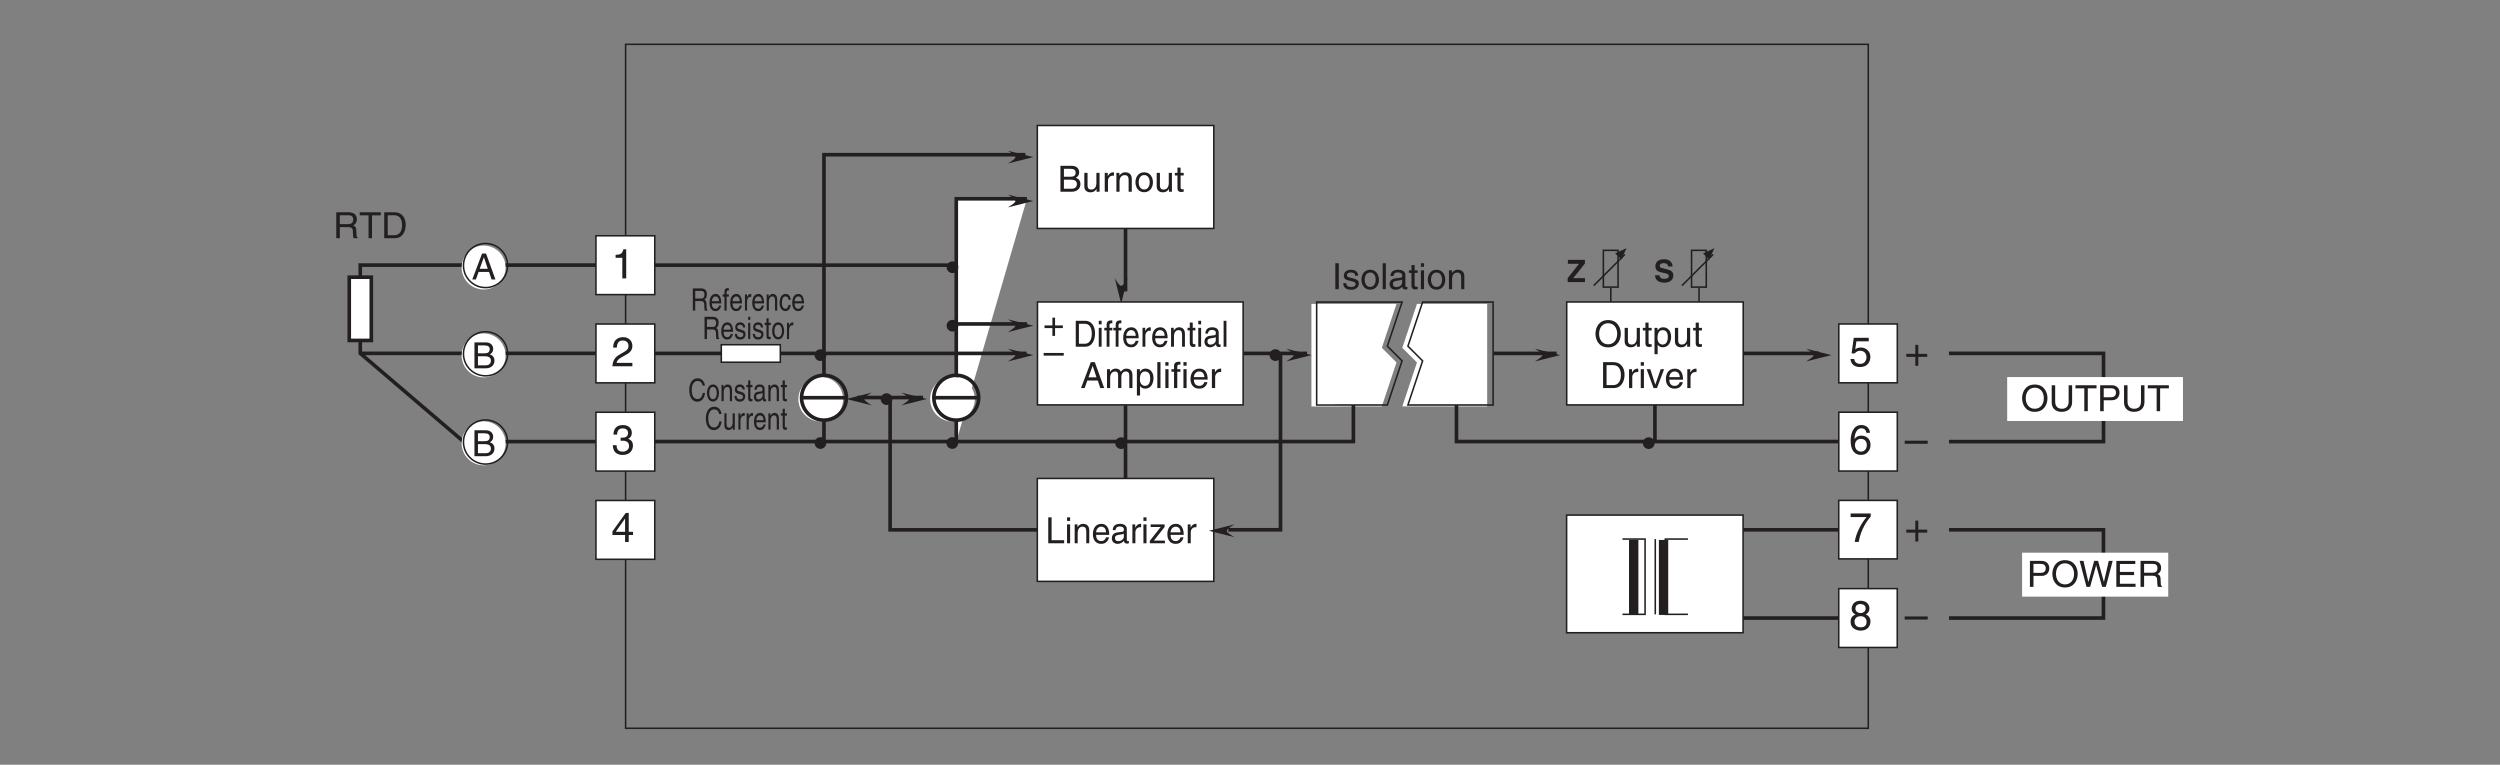 <?xml version="1.0" encoding="UTF-8"?>
<svg xmlns="http://www.w3.org/2000/svg" xmlns:xlink="http://www.w3.org/1999/xlink" width="481.89pt" height="147.41pt" viewBox="0 0 481.89 147.41" version="1.2">
<rect x="0" y="0" width="481.89" height="147.41" fill="#808080" stroke="none"/>
<defs>
<g>
<symbol overflow="visible" id="glyph0-0">
<path style="stroke:none;" d="M 0 0 L 3.984 0 L 3.984 -5.578 L 0 -5.578 Z M 1.984 -3.141 L 0.641 -5.172 L 3.344 -5.172 Z M 2.234 -2.781 L 3.578 -4.828 L 3.578 -0.75 Z M 0.641 -0.391 L 1.984 -2.438 L 3.344 -0.391 Z M 0.391 -4.828 L 1.75 -2.781 L 0.391 -0.75 Z M 0.391 -4.828 "/>
</symbol>
<symbol overflow="visible" id="glyph0-1">
<path style="stroke:none;" d="M 2.859 -5.609 L 2.312 -5.609 C 2.094 -4.688 1.719 -4.594 0.812 -4.531 L 0.812 -3.969 L 2.109 -3.969 L 2.109 0 L 2.859 0 Z M 2.859 -5.609 "/>
</symbol>
<symbol overflow="visible" id="glyph0-2">
<path style="stroke:none;" d="M 1.047 -3.594 C 1.078 -3.984 1.125 -4.969 2.188 -4.969 C 3 -4.969 3.297 -4.406 3.297 -3.953 C 3.297 -3.234 2.859 -3 2.266 -2.656 L 1.516 -2.219 C 0.766 -1.781 0.25 -1.156 0.203 0 L 4.047 0 L 4.047 -0.656 L 1 -0.656 C 1.031 -0.875 1.188 -1.312 1.953 -1.734 L 2.547 -2.062 C 3.375 -2.5 4.047 -2.922 4.047 -3.922 C 4.047 -4.969 3.266 -5.609 2.281 -5.609 C 1.688 -5.609 0.344 -5.422 0.344 -3.594 Z M 1.047 -3.594 "/>
</symbol>
<symbol overflow="visible" id="glyph0-3">
<path style="stroke:none;" d="M 1.781 -2.578 C 1.891 -2.578 2 -2.594 2.109 -2.594 C 2.578 -2.594 3.406 -2.5 3.406 -1.562 C 3.406 -0.922 2.906 -0.484 2.188 -0.484 C 1.141 -0.484 1.016 -1.188 1 -1.719 L 0.266 -1.719 C 0.312 -1.062 0.484 -0.422 1.109 -0.094 C 1.375 0.047 1.734 0.156 2.141 0.156 C 3.562 0.156 4.156 -0.734 4.156 -1.656 C 4.156 -2.406 3.766 -2.781 3.234 -2.953 L 3.234 -2.969 C 3.531 -3.062 3.938 -3.406 3.938 -4.125 C 3.938 -4.984 3.297 -5.609 2.219 -5.609 C 0.734 -5.609 0.406 -4.594 0.406 -3.766 L 1.094 -3.766 C 1.125 -4.156 1.188 -4.969 2.188 -4.969 C 3.016 -4.969 3.219 -4.422 3.219 -4.094 C 3.219 -3.391 2.688 -3.172 2.156 -3.172 C 2.031 -3.172 1.906 -3.172 1.781 -3.188 Z M 1.781 -2.578 "/>
</symbol>
<symbol overflow="visible" id="glyph0-4">
<path style="stroke:none;" d="M 4.172 -1.359 L 4.172 -1.969 L 3.344 -1.969 L 3.344 -5.609 L 2.766 -5.609 L 0.203 -2.047 L 0.203 -1.359 L 2.641 -1.359 L 2.641 0 L 3.344 0 L 3.344 -1.359 Z M 2.625 -4.516 L 2.641 -4.516 L 2.641 -1.969 L 0.844 -1.969 Z M 2.625 -4.516 "/>
</symbol>
<symbol overflow="visible" id="glyph0-5">
<path style="stroke:none;" d="M 2.047 -2.297 L 0.312 -2.297 L 0.312 -1.719 L 2.047 -1.719 L 2.047 0 L 2.625 0 L 2.625 -1.719 L 4.344 -1.719 L 4.344 -2.297 L 2.625 -2.297 L 2.625 -4.031 L 2.047 -4.031 Z M 2.047 -2.297 "/>
</symbol>
<symbol overflow="visible" id="glyph0-6">
<path style="stroke:none;" d="M 4.438 -2.5 L 0 -2.5 L 0 -1.906 L 4.438 -1.906 Z M 4.438 -2.5 "/>
</symbol>
<symbol overflow="visible" id="glyph0-7">
<path style="stroke:none;" d="M 1.406 -4.797 L 3.781 -4.797 L 3.781 -5.484 L 0.891 -5.484 L 0.469 -2.484 L 1.062 -2.453 C 1.328 -2.781 1.703 -2.984 2.109 -2.984 C 2.797 -2.984 3.344 -2.547 3.344 -1.734 C 3.344 -1.031 2.891 -0.453 2.172 -0.453 C 1.531 -0.453 1.047 -0.734 0.984 -1.391 L 0.25 -1.391 C 0.391 -0.141 1.328 0.156 2.062 0.156 C 3.812 0.156 4.094 -1.188 4.094 -1.812 C 4.094 -2.969 3.156 -3.609 2.25 -3.609 C 1.75 -3.609 1.406 -3.438 1.172 -3.266 Z M 1.406 -4.797 "/>
</symbol>
<symbol overflow="visible" id="glyph0-8">
<path style="stroke:none;" d="M 4.016 -4.109 C 3.938 -5.25 3.016 -5.609 2.375 -5.609 C 0.703 -5.609 0.297 -3.828 0.297 -2.609 C 0.297 -1.875 0.391 -1.188 0.734 -0.656 C 1.125 -0.047 1.75 0.156 2.172 0.156 C 2.969 0.156 3.297 -0.062 3.594 -0.391 C 3.969 -0.812 4.125 -1.219 4.125 -1.797 C 4.125 -3.125 3.062 -3.562 2.375 -3.562 C 1.609 -3.562 1.219 -3.188 1.047 -2.891 L 1.031 -2.906 C 1.031 -3.484 1.266 -4.969 2.359 -4.969 C 2.969 -4.969 3.234 -4.609 3.328 -4.109 Z M 1.125 -1.719 C 1.125 -2.375 1.5 -2.938 2.266 -2.938 C 3.141 -2.938 3.406 -2.25 3.406 -1.766 C 3.406 -1 2.969 -0.484 2.297 -0.484 C 1.484 -0.484 1.125 -1.125 1.125 -1.719 Z M 1.125 -1.719 "/>
</symbol>
<symbol overflow="visible" id="glyph0-9">
<path style="stroke:none;" d="M 0.297 -4.797 L 3.375 -4.797 C 2.297 -3.547 1.281 -1.531 1.094 0 L 1.859 0 C 2.266 -2.5 3.609 -4.281 4.172 -4.875 L 4.172 -5.484 L 0.297 -5.484 Z M 0.297 -4.797 "/>
</symbol>
<symbol overflow="visible" id="glyph0-10">
<path style="stroke:none;" d="M 3.922 -4.156 C 3.922 -4.812 3.438 -5.609 2.188 -5.609 C 0.859 -5.609 0.5 -4.641 0.5 -4.062 C 0.5 -3.531 0.766 -3.156 1.25 -2.969 C 0.656 -2.734 0.297 -2.297 0.297 -1.609 C 0.297 -1.344 0.297 -0.734 0.875 -0.281 C 1.328 0.078 1.906 0.156 2.219 0.156 C 3.547 0.156 4.125 -0.719 4.125 -1.625 C 4.125 -2.047 3.953 -2.656 3.203 -2.984 C 3.453 -3.109 3.922 -3.359 3.922 -4.156 Z M 2.203 -2.625 C 2.844 -2.625 3.375 -2.297 3.375 -1.531 C 3.375 -0.656 2.75 -0.484 2.25 -0.484 C 1.281 -0.484 1.047 -1.141 1.047 -1.594 C 1.047 -2.109 1.422 -2.625 2.203 -2.625 Z M 2.203 -3.234 C 1.688 -3.234 1.219 -3.562 1.219 -4.094 C 1.219 -4.453 1.406 -4.969 2.156 -4.969 C 2.969 -4.969 3.203 -4.484 3.203 -4.141 C 3.203 -3.625 2.812 -3.234 2.203 -3.234 Z M 2.203 -3.234 "/>
</symbol>
<symbol overflow="visible" id="glyph1-0">
<path style="stroke:none;" d="M 0 0 L 3.484 0 L 3.484 -4.875 L 0 -4.875 Z M 1.734 -2.75 L 0.562 -4.531 L 2.922 -4.531 Z M 1.953 -2.438 L 3.141 -4.219 L 3.141 -0.656 Z M 0.562 -0.344 L 1.734 -2.125 L 2.922 -0.344 Z M 0.344 -4.219 L 1.531 -2.438 L 0.344 -0.656 Z M 0.344 -4.219 "/>
</symbol>
<symbol overflow="visible" id="glyph1-1">
<path style="stroke:none;" d="M 3.328 -1.453 L 3.812 0 L 4.562 0 L 2.75 -5 L 1.984 -5 L 0.094 0 L 0.797 0 L 1.312 -1.453 Z M 1.531 -2.062 L 2.328 -4.266 L 2.344 -4.266 L 3.078 -2.062 Z M 1.531 -2.062 "/>
</symbol>
<symbol overflow="visible" id="glyph1-2">
<path style="stroke:none;" d="M 1.188 -4.422 L 2.422 -4.422 C 3.172 -4.422 3.453 -4.156 3.453 -3.688 C 3.453 -3.078 3.062 -2.891 2.406 -2.891 L 1.188 -2.891 Z M 0.516 0 L 2.672 0 C 3.781 0 4.375 -0.672 4.375 -1.484 C 4.375 -2.328 3.797 -2.562 3.469 -2.703 C 4.016 -2.953 4.125 -3.422 4.125 -3.75 C 4.125 -4.422 3.656 -5 2.719 -5 L 0.516 -5 Z M 1.188 -2.328 L 2.516 -2.328 C 3.078 -2.328 3.688 -2.188 3.688 -1.484 C 3.688 -0.938 3.344 -0.578 2.641 -0.578 L 1.188 -0.578 Z M 1.188 -2.328 "/>
</symbol>
<symbol overflow="visible" id="glyph1-3">
<path style="stroke:none;" d="M 1.297 -2.141 L 2.922 -2.141 C 3.734 -2.141 3.812 -1.672 3.812 -1.25 C 3.812 -1.062 3.844 -0.312 3.938 0 L 4.766 0 L 4.766 -0.109 C 4.562 -0.234 4.516 -0.328 4.516 -0.609 L 4.469 -1.516 C 4.453 -2.219 4.156 -2.344 3.875 -2.453 C 4.188 -2.641 4.578 -2.922 4.578 -3.656 C 4.578 -4.719 3.75 -5 2.922 -5 L 0.609 -5 L 0.609 0 L 1.297 0 Z M 1.297 -4.422 L 2.969 -4.422 C 3.312 -4.422 3.875 -4.359 3.875 -3.594 C 3.875 -2.844 3.359 -2.719 2.859 -2.719 L 1.297 -2.719 Z M 1.297 -4.422 "/>
</symbol>
<symbol overflow="visible" id="glyph1-4">
<path style="stroke:none;" d="M 0.094 -4.406 L 1.797 -4.406 L 1.797 0 L 2.469 0 L 2.469 -4.406 L 4.156 -4.406 L 4.156 -5 L 0.094 -5 Z M 0.094 -4.406 "/>
</symbol>
<symbol overflow="visible" id="glyph1-5">
<path style="stroke:none;" d="M 0.562 0 L 2.562 0 C 4.203 0 4.703 -1.453 4.703 -2.578 C 4.703 -4.016 3.891 -5 2.594 -5 L 0.562 -5 Z M 1.234 -4.422 L 2.5 -4.422 C 3.422 -4.422 4 -3.797 4 -2.531 C 4 -1.266 3.422 -0.578 2.547 -0.578 L 1.234 -0.578 Z M 1.234 -4.422 "/>
</symbol>
<symbol overflow="visible" id="glyph1-6">
<path style="stroke:none;" d="M 1.312 -5 L 0.641 -5 L 0.641 0 L 1.312 0 Z M 1.312 -5 "/>
</symbol>
<symbol overflow="visible" id="glyph1-7">
<path style="stroke:none;" d="M 3.109 -2.609 C 3.109 -2.781 3.031 -3.75 1.719 -3.75 C 1 -3.75 0.344 -3.391 0.344 -2.578 C 0.344 -2.078 0.672 -1.828 1.188 -1.703 L 1.891 -1.531 C 2.422 -1.391 2.625 -1.297 2.625 -1 C 2.625 -0.594 2.219 -0.422 1.781 -0.422 C 0.922 -0.422 0.844 -0.891 0.812 -1.172 L 0.219 -1.172 C 0.25 -0.734 0.344 0.109 1.797 0.109 C 2.609 0.109 3.234 -0.344 3.234 -1.094 C 3.234 -1.594 2.969 -1.875 2.203 -2.062 L 1.594 -2.219 C 1.125 -2.328 0.938 -2.406 0.938 -2.703 C 0.938 -3.156 1.469 -3.219 1.656 -3.219 C 2.438 -3.219 2.516 -2.844 2.516 -2.609 Z M 3.109 -2.609 "/>
</symbol>
<symbol overflow="visible" id="glyph1-8">
<path style="stroke:none;" d="M 0.25 -1.828 C 0.25 -0.891 0.781 0.094 1.938 0.094 C 3.094 0.094 3.625 -0.891 3.625 -1.828 C 3.625 -2.766 3.094 -3.75 1.938 -3.75 C 0.781 -3.75 0.25 -2.766 0.25 -1.828 Z M 0.875 -1.828 C 0.875 -2.312 1.062 -3.219 1.938 -3.219 C 2.812 -3.219 3 -2.312 3 -1.828 C 3 -1.344 2.812 -0.438 1.938 -0.438 C 1.062 -0.438 0.875 -1.344 0.875 -1.828 Z M 0.875 -1.828 "/>
</symbol>
<symbol overflow="visible" id="glyph1-9">
<path style="stroke:none;" d="M 1.078 -5 L 0.469 -5 L 0.469 0 L 1.078 0 Z M 1.078 -5 "/>
</symbol>
<symbol overflow="visible" id="glyph1-10">
<path style="stroke:none;" d="M 1 -2.531 C 1.031 -2.812 1.141 -3.234 1.828 -3.234 C 2.406 -3.234 2.688 -3.031 2.688 -2.641 C 2.688 -2.281 2.516 -2.234 2.375 -2.219 L 1.359 -2.094 C 0.344 -1.969 0.25 -1.25 0.25 -0.953 C 0.25 -0.328 0.719 0.109 1.391 0.109 C 2.109 0.109 2.469 -0.234 2.703 -0.484 C 2.734 -0.203 2.812 0.062 3.359 0.062 C 3.5 0.062 3.594 0.031 3.688 0 L 3.688 -0.453 C 3.625 -0.438 3.547 -0.422 3.484 -0.422 C 3.359 -0.422 3.297 -0.484 3.297 -0.641 L 3.297 -2.734 C 3.297 -3.672 2.234 -3.75 1.938 -3.75 C 1.031 -3.75 0.453 -3.406 0.438 -2.531 Z M 2.672 -1.266 C 2.672 -0.781 2.125 -0.406 1.547 -0.406 C 1.094 -0.406 0.891 -0.641 0.891 -1.031 C 0.891 -1.5 1.359 -1.594 1.672 -1.625 C 2.422 -1.734 2.578 -1.781 2.672 -1.859 Z M 2.672 -1.266 "/>
</symbol>
<symbol overflow="visible" id="glyph1-11">
<path style="stroke:none;" d="M 1.797 -3.141 L 1.797 -3.641 L 1.203 -3.641 L 1.203 -4.656 L 0.594 -4.656 L 0.594 -3.641 L 0.094 -3.641 L 0.094 -3.141 L 0.594 -3.141 L 0.594 -0.734 C 0.594 -0.297 0.719 0.047 1.328 0.047 C 1.391 0.047 1.562 0.016 1.797 0 L 1.797 -0.484 L 1.578 -0.484 C 1.453 -0.484 1.203 -0.484 1.203 -0.766 L 1.203 -3.141 Z M 1.797 -3.141 "/>
</symbol>
<symbol overflow="visible" id="glyph1-12">
<path style="stroke:none;" d="M 1.078 -3.641 L 0.469 -3.641 L 0.469 0 L 1.078 0 Z M 1.078 -4.312 L 1.078 -5 L 0.469 -5 L 0.469 -4.312 Z M 1.078 -4.312 "/>
</symbol>
<symbol overflow="visible" id="glyph1-13">
<path style="stroke:none;" d="M 3.422 -2.484 C 3.422 -3.516 2.703 -3.75 2.141 -3.75 C 1.516 -3.75 1.172 -3.328 1.047 -3.125 L 1.031 -3.125 L 1.031 -3.641 L 0.453 -3.641 L 0.453 0 L 1.062 0 L 1.062 -1.984 C 1.062 -2.969 1.672 -3.203 2.031 -3.203 C 2.625 -3.203 2.812 -2.875 2.812 -2.25 L 2.812 0 L 3.422 0 Z M 3.422 -2.484 "/>
</symbol>
<symbol overflow="visible" id="glyph1-14">
<path style="stroke:none;" d="M 4.453 -2.5 C 4.453 -1.328 3.797 -0.469 2.703 -0.469 C 1.625 -0.469 0.969 -1.328 0.969 -2.5 C 0.969 -3.672 1.625 -4.531 2.703 -4.531 C 3.797 -4.531 4.453 -3.672 4.453 -2.5 Z M 5.156 -2.5 C 5.156 -3.578 4.578 -5.141 2.703 -5.141 C 0.844 -5.141 0.266 -3.578 0.266 -2.5 C 0.266 -1.422 0.844 0.125 2.703 0.125 C 4.578 0.125 5.156 -1.422 5.156 -2.5 Z M 5.156 -2.5 "/>
</symbol>
<symbol overflow="visible" id="glyph1-15">
<path style="stroke:none;" d="M 3.406 0 L 3.406 -3.641 L 2.797 -3.641 L 2.797 -1.641 C 2.797 -1.109 2.562 -0.422 1.797 -0.422 C 1.391 -0.422 1.094 -0.625 1.094 -1.219 L 1.094 -3.641 L 0.469 -3.641 L 0.469 -1.031 C 0.469 -0.156 1.125 0.109 1.656 0.109 C 2.25 0.109 2.562 -0.125 2.812 -0.547 L 2.828 -0.531 L 2.828 0 Z M 3.406 0 "/>
</symbol>
<symbol overflow="visible" id="glyph1-16">
<path style="stroke:none;" d="M 0.984 -1.656 C 0.984 -2.25 1.094 -3.203 1.969 -3.203 C 2.922 -3.203 2.969 -2.297 2.969 -1.828 C 2.969 -1.031 2.656 -0.422 1.984 -0.422 C 1.594 -0.422 0.984 -0.688 0.984 -1.656 Z M 0.406 1.438 L 1.016 1.438 L 1.016 -0.391 L 1.031 -0.391 C 1.188 -0.125 1.516 0.109 2 0.109 C 3.234 0.109 3.609 -1.062 3.609 -1.938 C 3.609 -2.953 3.047 -3.75 2.078 -3.75 C 1.422 -3.75 1.141 -3.344 1 -3.125 L 0.984 -3.125 L 0.984 -3.641 L 0.406 -3.641 Z M 0.406 1.438 "/>
</symbol>
<symbol overflow="visible" id="glyph1-17">
<path style="stroke:none;" d="M 1.156 -2.125 C 1.156 -2.641 1.516 -3.094 2.078 -3.094 L 2.312 -3.094 L 2.312 -3.734 C 2.266 -3.75 2.234 -3.75 2.156 -3.75 C 1.688 -3.75 1.375 -3.469 1.125 -3.031 L 1.109 -3.031 L 1.109 -3.641 L 0.531 -3.641 L 0.531 0 L 1.156 0 Z M 1.156 -2.125 "/>
</symbol>
<symbol overflow="visible" id="glyph1-18">
<path style="stroke:none;" d="M 1.734 -0.672 L 1.719 -0.672 L 0.766 -3.641 L 0.062 -3.641 L 1.391 0 L 2.047 0 L 3.422 -3.641 L 2.766 -3.641 Z M 1.734 -0.672 "/>
</symbol>
<symbol overflow="visible" id="glyph1-19">
<path style="stroke:none;" d="M 2.938 -1.141 C 2.906 -0.875 2.578 -0.422 2 -0.422 C 1.297 -0.422 0.938 -0.859 0.938 -1.625 L 3.594 -1.625 C 3.594 -2.906 3.078 -3.75 2.031 -3.75 C 0.828 -3.75 0.281 -2.844 0.281 -1.719 C 0.281 -0.672 0.891 0.109 1.906 0.109 C 2.5 0.109 2.734 -0.031 2.906 -0.141 C 3.359 -0.453 3.531 -0.969 3.547 -1.141 Z M 0.938 -2.109 C 0.938 -2.672 1.375 -3.203 1.938 -3.203 C 2.688 -3.203 2.922 -2.672 2.969 -2.109 Z M 0.938 -2.109 "/>
</symbol>
<symbol overflow="visible" id="glyph1-20">
<path style="stroke:none;" d="M 3.812 -5 L 3.812 -1.844 C 3.812 -0.75 3.109 -0.469 2.5 -0.469 C 1.891 -0.469 1.219 -0.766 1.219 -1.859 L 1.219 -5 L 0.547 -5 L 0.547 -1.672 C 0.547 -0.734 1.125 0.125 2.469 0.125 C 3.844 0.125 4.484 -0.734 4.484 -1.75 L 4.484 -5 Z M 3.812 -5 "/>
</symbol>
<symbol overflow="visible" id="glyph1-21">
<path style="stroke:none;" d="M 1.281 -4.422 L 2.641 -4.422 C 3.203 -4.422 3.641 -4.219 3.641 -3.594 C 3.641 -2.906 3.219 -2.688 2.625 -2.688 L 1.281 -2.688 Z M 1.281 -2.109 L 2.844 -2.109 C 3.938 -2.109 4.328 -2.906 4.328 -3.594 C 4.328 -4.406 3.781 -5 2.844 -5 L 0.594 -5 L 0.594 0 L 1.281 0 Z M 1.281 -2.109 "/>
</symbol>
<symbol overflow="visible" id="glyph1-22">
<path style="stroke:none;" d="M 3.281 -4.141 L 3.297 -4.141 L 4.438 0 L 5.156 0 L 6.469 -5 L 5.719 -5 L 4.781 -0.938 L 3.656 -5 L 2.906 -5 L 1.797 -0.938 L 1.781 -0.938 L 0.844 -5 L 0.109 -5 L 1.422 0 L 2.125 0 Z M 3.281 -4.141 "/>
</symbol>
<symbol overflow="visible" id="glyph1-23">
<path style="stroke:none;" d="M 4.297 -0.594 L 1.281 -0.594 L 1.281 -2.266 L 4.016 -2.266 L 4.016 -2.875 L 1.281 -2.875 L 1.281 -4.406 L 4.25 -4.406 L 4.25 -5 L 0.594 -5 L 0.594 0 L 4.297 0 Z M 4.297 -0.594 "/>
</symbol>
<symbol overflow="visible" id="glyph1-24">
<path style="stroke:none;" d=""/>
</symbol>
<symbol overflow="visible" id="glyph1-25">
<path style="stroke:none;" d="M 0.453 0 L 1.062 0 L 1.062 -1.984 C 1.062 -2.969 1.672 -3.203 2.031 -3.203 C 2.484 -3.203 2.594 -2.828 2.594 -2.516 L 2.594 0 L 3.219 0 L 3.219 -2.219 C 3.219 -2.703 3.547 -3.203 4.062 -3.203 C 4.594 -3.203 4.75 -2.859 4.75 -2.359 L 4.75 0 L 5.359 0 L 5.359 -2.516 C 5.359 -3.547 4.625 -3.75 4.234 -3.75 C 3.672 -3.75 3.422 -3.5 3.109 -3.156 C 3.016 -3.359 2.797 -3.75 2.141 -3.75 C 1.484 -3.75 1.172 -3.328 1.047 -3.125 L 1.031 -3.125 L 1.031 -3.641 L 0.453 -3.641 Z M 0.453 0 "/>
</symbol>
<symbol overflow="visible" id="glyph1-26">
<path style="stroke:none;" d="M 1.828 -3.141 L 1.828 -3.641 L 1.219 -3.641 L 1.219 -4.094 C 1.219 -4.391 1.312 -4.516 1.578 -4.516 C 1.656 -4.516 1.75 -4.516 1.828 -4.516 L 1.828 -5.062 C 1.734 -5.062 1.641 -5.078 1.547 -5.078 C 0.953 -5.078 0.594 -4.828 0.594 -4.266 L 0.594 -3.641 L 0.094 -3.641 L 0.094 -3.141 L 0.594 -3.141 L 0.594 0 L 1.219 0 L 1.219 -3.141 Z M 1.828 -3.141 "/>
</symbol>
<symbol overflow="visible" id="glyph1-27">
<path style="stroke:none;" d="M 1.781 -2.016 L 0.266 -2.016 L 0.266 -1.5 L 1.781 -1.5 L 1.781 0 L 2.297 0 L 2.297 -1.5 L 3.797 -1.5 L 3.797 -2.016 L 2.297 -2.016 L 2.297 -3.516 L 1.781 -3.516 Z M 1.781 -2.016 "/>
</symbol>
<symbol overflow="visible" id="glyph1-28">
<path style="stroke:none;" d="M 3.875 -2.188 L 0 -2.188 L 0 -1.672 L 3.875 -1.672 Z M 3.875 -2.188 "/>
</symbol>
<symbol overflow="visible" id="glyph2-0">
<path style="stroke:none;" d="M 0 0 L 2.984 0 L 2.984 -4.172 L 0 -4.172 Z M 1.5 -2.359 L 0.484 -3.875 L 2.5 -3.875 Z M 1.672 -2.094 L 2.688 -3.609 L 2.688 -0.562 Z M 0.484 -0.297 L 1.5 -1.828 L 2.5 -0.297 Z M 0.297 -3.609 L 1.312 -2.094 L 0.297 -0.562 Z M 0.297 -3.609 "/>
</symbol>
<symbol overflow="visible" id="glyph2-1">
<path style="stroke:none;" d="M 0.234 -1.312 C 0.234 -0.781 0.5 0.109 2.062 0.109 C 2.438 0.109 3.75 0 3.75 -1.297 C 3.75 -2.062 3.219 -2.297 2.625 -2.438 L 1.594 -2.703 C 1.406 -2.734 1.141 -2.812 1.141 -3.141 C 1.141 -3.531 1.547 -3.656 1.875 -3.656 C 2.656 -3.656 2.734 -3.203 2.75 -3.016 L 3.609 -3.016 C 3.609 -3.547 3.266 -4.406 1.953 -4.406 C 0.562 -4.406 0.297 -3.562 0.297 -3.078 C 0.297 -2.141 0.969 -1.984 1.656 -1.828 L 2.125 -1.719 C 2.578 -1.609 2.891 -1.516 2.891 -1.188 C 2.891 -0.734 2.422 -0.625 2 -0.625 C 1.219 -0.625 1.094 -1.078 1.094 -1.312 Z M 0.234 -1.312 "/>
</symbol>
<symbol overflow="visible" id="glyph2-2">
<path style="stroke:none;" d="M 3.5 -0.766 L 1.234 -0.766 L 3.484 -3.578 L 3.484 -4.281 L 0.203 -4.281 L 0.203 -3.531 L 2.359 -3.531 L 0.156 -0.766 L 0.156 0 L 3.5 0 Z M 3.5 -0.766 "/>
</symbol>
<symbol overflow="visible" id="glyph3-0">
<path style="stroke:none;" d="M 0 0 L 3.312 0 L 3.312 -4.875 L 0 -4.875 Z M 1.656 -2.75 L 0.531 -4.531 L 2.781 -4.531 Z M 1.859 -2.438 L 2.984 -4.219 L 2.984 -0.656 Z M 0.531 -0.344 L 1.656 -2.125 L 2.781 -0.344 Z M 0.328 -4.219 L 1.453 -2.438 L 0.328 -0.656 Z M 0.328 -4.219 "/>
</symbol>
<symbol overflow="visible" id="glyph3-1">
<path style="stroke:none;" d="M 1.141 -5 L 0.5 -5 L 0.5 0 L 3.562 0 L 3.562 -0.594 L 1.141 -0.594 Z M 1.141 -5 "/>
</symbol>
<symbol overflow="visible" id="glyph3-2">
<path style="stroke:none;" d="M 1.031 -3.641 L 0.438 -3.641 L 0.438 0 L 1.031 0 Z M 1.031 -4.312 L 1.031 -5 L 0.438 -5 L 0.438 -4.312 Z M 1.031 -4.312 "/>
</symbol>
<symbol overflow="visible" id="glyph3-3">
<path style="stroke:none;" d="M 3.25 -2.484 C 3.25 -3.516 2.578 -3.75 2.047 -3.75 C 1.438 -3.75 1.125 -3.328 1 -3.125 L 0.984 -3.125 L 0.984 -3.641 L 0.438 -3.641 L 0.438 0 L 1.016 0 L 1.016 -1.984 C 1.016 -2.969 1.594 -3.203 1.922 -3.203 C 2.5 -3.203 2.672 -2.875 2.672 -2.25 L 2.672 0 L 3.25 0 Z M 3.25 -2.484 "/>
</symbol>
<symbol overflow="visible" id="glyph3-4">
<path style="stroke:none;" d="M 2.797 -1.141 C 2.766 -0.875 2.438 -0.422 1.891 -0.422 C 1.219 -0.422 0.891 -0.859 0.891 -1.625 L 3.422 -1.625 C 3.422 -2.906 2.922 -3.75 1.922 -3.75 C 0.781 -3.75 0.266 -2.844 0.266 -1.719 C 0.266 -0.672 0.844 0.109 1.812 0.109 C 2.375 0.109 2.594 -0.031 2.75 -0.141 C 3.188 -0.453 3.359 -0.969 3.375 -1.141 Z M 0.891 -2.109 C 0.891 -2.672 1.312 -3.203 1.844 -3.203 C 2.562 -3.203 2.781 -2.672 2.812 -2.109 Z M 0.891 -2.109 "/>
</symbol>
<symbol overflow="visible" id="glyph3-5">
<path style="stroke:none;" d="M 0.953 -2.531 C 0.984 -2.812 1.078 -3.234 1.75 -3.234 C 2.297 -3.234 2.562 -3.031 2.562 -2.641 C 2.562 -2.281 2.391 -2.234 2.25 -2.219 L 1.297 -2.094 C 0.328 -1.969 0.234 -1.25 0.234 -0.953 C 0.234 -0.328 0.688 0.109 1.328 0.109 C 2 0.109 2.359 -0.234 2.578 -0.484 C 2.594 -0.203 2.672 0.062 3.188 0.062 C 3.328 0.062 3.406 0.031 3.516 0 L 3.516 -0.453 C 3.438 -0.438 3.375 -0.422 3.312 -0.422 C 3.203 -0.422 3.125 -0.484 3.125 -0.641 L 3.125 -2.734 C 3.125 -3.672 2.125 -3.75 1.844 -3.75 C 0.984 -3.75 0.438 -3.406 0.406 -2.531 Z M 2.547 -1.266 C 2.547 -0.781 2.016 -0.406 1.469 -0.406 C 1.031 -0.406 0.844 -0.641 0.844 -1.031 C 0.844 -1.5 1.297 -1.594 1.578 -1.625 C 2.312 -1.734 2.453 -1.781 2.547 -1.859 Z M 2.547 -1.266 "/>
</symbol>
<symbol overflow="visible" id="glyph3-6">
<path style="stroke:none;" d="M 1.094 -2.125 C 1.094 -2.641 1.438 -3.094 1.984 -3.094 L 2.203 -3.094 L 2.203 -3.734 C 2.156 -3.75 2.125 -3.75 2.047 -3.75 C 1.609 -3.75 1.312 -3.469 1.078 -3.031 L 1.062 -3.031 L 1.062 -3.641 L 0.516 -3.641 L 0.516 0 L 1.094 0 Z M 1.094 -2.125 "/>
</symbol>
<symbol overflow="visible" id="glyph3-7">
<path style="stroke:none;" d="M 3.047 -3.141 L 3.047 -3.641 L 0.359 -3.641 L 0.359 -3.141 L 2.297 -3.141 L 0.203 -0.484 L 0.203 0 L 3.109 0 L 3.109 -0.516 L 0.984 -0.516 Z M 3.047 -3.141 "/>
</symbol>
<symbol overflow="visible" id="glyph4-0">
<path style="stroke:none;" d="M 0 0 L 2.391 0 L 2.391 -4.172 L 0 -4.172 Z M 1.188 -2.359 L 0.375 -3.875 L 2.016 -3.875 Z M 1.344 -2.094 L 2.156 -3.609 L 2.156 -0.562 Z M 0.375 -0.297 L 1.188 -1.828 L 2.016 -0.297 Z M 0.234 -3.609 L 1.047 -2.094 L 0.234 -0.562 Z M 0.234 -3.609 "/>
</symbol>
<symbol overflow="visible" id="glyph4-1">
<path style="stroke:none;" d="M 3.219 -3 C 3.156 -3.719 2.703 -4.406 1.812 -4.406 C 0.812 -4.406 0.203 -3.484 0.203 -2.172 C 0.203 -0.516 0.969 0.109 1.75 0.109 C 2.016 0.109 3.062 0.047 3.25 -1.578 L 2.812 -1.578 C 2.656 -0.578 2.125 -0.406 1.828 -0.406 C 0.969 -0.406 0.688 -1.172 0.688 -2.188 C 0.688 -3.312 1.188 -3.891 1.812 -3.891 C 2.141 -3.891 2.641 -3.75 2.766 -3 Z M 3.219 -3 "/>
</symbol>
<symbol overflow="visible" id="glyph4-2">
<path style="stroke:none;" d="M 0.172 -1.562 C 0.172 -0.766 0.531 0.078 1.328 0.078 C 2.125 0.078 2.484 -0.766 2.484 -1.562 C 2.484 -2.375 2.125 -3.219 1.328 -3.219 C 0.531 -3.219 0.172 -2.375 0.172 -1.562 Z M 0.609 -1.562 C 0.609 -1.984 0.734 -2.75 1.328 -2.75 C 1.938 -2.75 2.062 -1.984 2.062 -1.562 C 2.062 -1.141 1.938 -0.375 1.328 -0.375 C 0.734 -0.375 0.609 -1.141 0.609 -1.562 Z M 0.609 -1.562 "/>
</symbol>
<symbol overflow="visible" id="glyph4-3">
<path style="stroke:none;" d="M 2.344 -2.125 C 2.344 -3.016 1.859 -3.219 1.469 -3.219 C 1.047 -3.219 0.812 -2.844 0.719 -2.688 L 0.703 -2.688 L 0.703 -3.125 L 0.312 -3.125 L 0.312 0 L 0.734 0 L 0.734 -1.703 C 0.734 -2.547 1.156 -2.734 1.391 -2.734 C 1.797 -2.734 1.922 -2.469 1.922 -1.922 L 1.922 0 L 2.344 0 Z M 2.344 -2.125 "/>
</symbol>
<symbol overflow="visible" id="glyph4-4">
<path style="stroke:none;" d="M 2.141 -2.234 C 2.141 -2.391 2.078 -3.219 1.188 -3.219 C 0.688 -3.219 0.234 -2.906 0.234 -2.219 C 0.234 -1.781 0.469 -1.562 0.812 -1.453 L 1.297 -1.312 C 1.656 -1.188 1.797 -1.109 1.797 -0.859 C 1.797 -0.516 1.531 -0.359 1.219 -0.359 C 0.625 -0.359 0.578 -0.766 0.562 -1 L 0.156 -1 C 0.172 -0.625 0.234 0.094 1.234 0.094 C 1.797 0.094 2.219 -0.297 2.219 -0.938 C 2.219 -1.359 2.031 -1.609 1.516 -1.766 L 1.094 -1.891 C 0.766 -2 0.641 -2.062 0.641 -2.312 C 0.641 -2.703 1.016 -2.75 1.141 -2.75 C 1.672 -2.75 1.719 -2.422 1.734 -2.234 Z M 2.141 -2.234 "/>
</symbol>
<symbol overflow="visible" id="glyph4-5">
<path style="stroke:none;" d="M 1.234 -2.688 L 1.234 -3.125 L 0.828 -3.125 L 0.828 -4 L 0.406 -4 L 0.406 -3.125 L 0.062 -3.125 L 0.062 -2.688 L 0.406 -2.688 L 0.406 -0.625 C 0.406 -0.25 0.5 0.047 0.906 0.047 C 0.953 0.047 1.078 0.016 1.234 0 L 1.234 -0.406 L 1.078 -0.406 C 1 -0.406 0.828 -0.406 0.828 -0.656 L 0.828 -2.688 Z M 1.234 -2.688 "/>
</symbol>
<symbol overflow="visible" id="glyph4-6">
<path style="stroke:none;" d="M 0.688 -2.172 C 0.719 -2.406 0.781 -2.781 1.25 -2.781 C 1.656 -2.781 1.844 -2.594 1.844 -2.266 C 1.844 -1.953 1.719 -1.906 1.625 -1.891 L 0.938 -1.797 C 0.234 -1.688 0.172 -1.078 0.172 -0.812 C 0.172 -0.281 0.5 0.094 0.953 0.094 C 1.438 0.094 1.703 -0.203 1.859 -0.422 C 1.875 -0.172 1.938 0.062 2.297 0.062 C 2.406 0.062 2.469 0.031 2.531 0 L 2.531 -0.375 C 2.484 -0.375 2.438 -0.359 2.391 -0.359 C 2.312 -0.359 2.25 -0.406 2.25 -0.547 L 2.25 -2.344 C 2.25 -3.141 1.531 -3.219 1.328 -3.219 C 0.719 -3.219 0.312 -2.922 0.297 -2.172 Z M 1.844 -1.078 C 1.844 -0.656 1.453 -0.344 1.062 -0.344 C 0.75 -0.344 0.609 -0.547 0.609 -0.891 C 0.609 -1.281 0.938 -1.359 1.141 -1.391 C 1.656 -1.484 1.766 -1.531 1.844 -1.594 Z M 1.844 -1.078 "/>
</symbol>
<symbol overflow="visible" id="glyph4-7">
<path style="stroke:none;" d="M 2.344 0 L 2.344 -3.125 L 1.922 -3.125 L 1.922 -1.406 C 1.922 -0.953 1.766 -0.359 1.234 -0.359 C 0.953 -0.359 0.75 -0.531 0.75 -1.047 L 0.75 -3.125 L 0.328 -3.125 L 0.328 -0.875 C 0.328 -0.125 0.766 0.094 1.141 0.094 C 1.547 0.094 1.75 -0.094 1.938 -0.469 L 1.938 0 Z M 2.344 0 "/>
</symbol>
<symbol overflow="visible" id="glyph4-8">
<path style="stroke:none;" d="M 0.781 -1.812 C 0.781 -2.266 1.031 -2.656 1.422 -2.656 L 1.594 -2.656 L 1.594 -3.188 C 1.547 -3.203 1.531 -3.219 1.484 -3.219 C 1.156 -3.219 0.938 -2.969 0.781 -2.609 L 0.766 -2.609 L 0.766 -3.125 L 0.375 -3.125 L 0.375 0 L 0.781 0 Z M 0.781 -1.812 "/>
</symbol>
<symbol overflow="visible" id="glyph4-9">
<path style="stroke:none;" d="M 2.016 -0.984 C 2 -0.75 1.766 -0.359 1.375 -0.359 C 0.891 -0.359 0.641 -0.734 0.641 -1.391 L 2.469 -1.391 C 2.469 -2.5 2.109 -3.219 1.391 -3.219 C 0.562 -3.219 0.188 -2.438 0.188 -1.469 C 0.188 -0.578 0.609 0.094 1.312 0.094 C 1.719 0.094 1.875 -0.031 1.984 -0.125 C 2.297 -0.391 2.422 -0.828 2.438 -0.984 Z M 0.641 -1.812 C 0.641 -2.297 0.953 -2.734 1.328 -2.734 C 1.844 -2.734 2.016 -2.297 2.031 -1.812 Z M 0.641 -1.812 "/>
</symbol>
<symbol overflow="visible" id="glyph4-10">
<path style="stroke:none;" d="M 0.891 -1.844 L 2.016 -1.844 C 2.562 -1.844 2.625 -1.422 2.625 -1.078 C 2.625 -0.906 2.641 -0.266 2.703 0 L 3.266 0 L 3.266 -0.094 C 3.125 -0.203 3.109 -0.281 3.094 -0.531 L 3.062 -1.297 C 3.047 -1.891 2.859 -2 2.656 -2.109 C 2.875 -2.266 3.141 -2.5 3.141 -3.141 C 3.141 -4.047 2.578 -4.281 2.016 -4.281 L 0.422 -4.281 L 0.422 0 L 0.891 0 Z M 0.891 -3.797 L 2.047 -3.797 C 2.266 -3.797 2.656 -3.734 2.656 -3.078 C 2.656 -2.438 2.297 -2.328 1.953 -2.328 L 0.891 -2.328 Z M 0.891 -3.797 "/>
</symbol>
<symbol overflow="visible" id="glyph4-11">
<path style="stroke:none;" d="M 1.25 -2.688 L 1.25 -3.125 L 0.828 -3.125 L 0.828 -3.516 C 0.828 -3.766 0.906 -3.875 1.078 -3.875 C 1.141 -3.875 1.203 -3.875 1.25 -3.859 L 1.25 -4.328 C 1.188 -4.344 1.125 -4.344 1.062 -4.344 C 0.656 -4.344 0.406 -4.125 0.406 -3.656 L 0.406 -3.125 L 0.062 -3.125 L 0.062 -2.688 L 0.406 -2.688 L 0.406 0 L 0.828 0 L 0.828 -2.688 Z M 1.25 -2.688 "/>
</symbol>
<symbol overflow="visible" id="glyph4-12">
<path style="stroke:none;" d="M 2.281 -2.078 C 2.25 -2.609 2 -3.219 1.344 -3.219 C 0.516 -3.219 0.141 -2.438 0.141 -1.469 C 0.141 -0.578 0.562 0.094 1.266 0.094 C 2 0.094 2.234 -0.609 2.281 -1.109 L 1.875 -1.109 C 1.797 -0.625 1.562 -0.359 1.281 -0.359 C 0.703 -0.359 0.594 -1.031 0.594 -1.562 C 0.594 -2.125 0.766 -2.734 1.281 -2.734 C 1.641 -2.734 1.828 -2.484 1.875 -2.078 Z M 2.281 -2.078 "/>
</symbol>
<symbol overflow="visible" id="glyph4-13">
<path style="stroke:none;" d="M 0.734 -3.125 L 0.328 -3.125 L 0.328 0 L 0.734 0 Z M 0.734 -3.688 L 0.734 -4.281 L 0.328 -4.281 L 0.328 -3.688 Z M 0.734 -3.688 "/>
</symbol>
<symbol overflow="visible" id="glyph5-0">
<path style="stroke:none;" d="M 0 0 L 3.141 0 L 3.141 -4.875 L 0 -4.875 Z M 1.562 -2.75 L 0.5 -4.531 L 2.641 -4.531 Z M 1.766 -2.438 L 2.828 -4.219 L 2.828 -0.656 Z M 0.5 -0.344 L 1.562 -2.125 L 2.641 -0.344 Z M 0.312 -4.219 L 1.375 -2.438 L 0.312 -0.656 Z M 0.312 -4.219 "/>
</symbol>
<symbol overflow="visible" id="glyph5-1">
<path style="stroke:none;" d="M 0.516 0 L 2.312 0 C 3.797 0 4.234 -1.453 4.234 -2.578 C 4.234 -4.016 3.516 -5 2.344 -5 L 0.516 -5 Z M 1.125 -4.422 L 2.25 -4.422 C 3.078 -4.422 3.609 -3.797 3.609 -2.531 C 3.609 -1.266 3.094 -0.578 2.297 -0.578 L 1.125 -0.578 Z M 1.125 -4.422 "/>
</symbol>
<symbol overflow="visible" id="glyph5-2">
<path style="stroke:none;" d="M 0.969 -3.641 L 0.422 -3.641 L 0.422 0 L 0.969 0 Z M 0.969 -4.312 L 0.969 -5 L 0.422 -5 L 0.422 -4.312 Z M 0.969 -4.312 "/>
</symbol>
<symbol overflow="visible" id="glyph5-3">
<path style="stroke:none;" d="M 1.641 -3.141 L 1.641 -3.641 L 1.094 -3.641 L 1.094 -4.094 C 1.094 -4.391 1.188 -4.516 1.422 -4.516 C 1.484 -4.516 1.578 -4.516 1.641 -4.516 L 1.641 -5.062 C 1.562 -5.062 1.469 -5.078 1.391 -5.078 C 0.859 -5.078 0.547 -4.828 0.547 -4.266 L 0.547 -3.641 L 0.094 -3.641 L 0.094 -3.141 L 0.547 -3.141 L 0.547 0 L 1.094 0 L 1.094 -3.141 Z M 1.641 -3.141 "/>
</symbol>
<symbol overflow="visible" id="glyph5-4">
<path style="stroke:none;" d="M 2.641 -1.141 C 2.625 -0.875 2.312 -0.422 1.797 -0.422 C 1.156 -0.422 0.844 -0.859 0.844 -1.625 L 3.234 -1.625 C 3.234 -2.906 2.781 -3.75 1.828 -3.75 C 0.734 -3.75 0.25 -2.844 0.25 -1.719 C 0.25 -0.672 0.797 0.109 1.719 0.109 C 2.25 0.109 2.469 -0.031 2.609 -0.141 C 3.031 -0.453 3.172 -0.969 3.203 -1.141 Z M 0.844 -2.109 C 0.844 -2.672 1.25 -3.203 1.75 -3.203 C 2.422 -3.203 2.641 -2.672 2.672 -2.109 Z M 0.844 -2.109 "/>
</symbol>
<symbol overflow="visible" id="glyph5-5">
<path style="stroke:none;" d="M 1.031 -2.125 C 1.031 -2.641 1.359 -3.094 1.875 -3.094 L 2.078 -3.094 L 2.078 -3.734 C 2.047 -3.75 2.016 -3.75 1.938 -3.75 C 1.531 -3.75 1.234 -3.469 1.016 -3.031 L 1 -3.031 L 1 -3.641 L 0.484 -3.641 L 0.484 0 L 1.031 0 Z M 1.031 -2.125 "/>
</symbol>
<symbol overflow="visible" id="glyph5-6">
<path style="stroke:none;" d="M 3.078 -2.484 C 3.078 -3.516 2.438 -3.75 1.938 -3.75 C 1.375 -3.75 1.062 -3.328 0.938 -3.125 L 0.922 -3.125 L 0.922 -3.641 L 0.406 -3.641 L 0.406 0 L 0.969 0 L 0.969 -1.984 C 0.969 -2.969 1.516 -3.203 1.828 -3.203 C 2.375 -3.203 2.531 -2.875 2.531 -2.25 L 2.531 0 L 3.078 0 Z M 3.078 -2.484 "/>
</symbol>
<symbol overflow="visible" id="glyph5-7">
<path style="stroke:none;" d="M 1.609 -3.141 L 1.609 -3.641 L 1.094 -3.641 L 1.094 -4.656 L 0.531 -4.656 L 0.531 -3.641 L 0.094 -3.641 L 0.094 -3.141 L 0.531 -3.141 L 0.531 -0.734 C 0.531 -0.297 0.656 0.047 1.203 0.047 C 1.25 0.047 1.406 0.016 1.609 0 L 1.609 -0.484 L 1.422 -0.484 C 1.312 -0.484 1.094 -0.484 1.094 -0.766 L 1.094 -3.141 Z M 1.609 -3.141 "/>
</symbol>
<symbol overflow="visible" id="glyph5-8">
<path style="stroke:none;" d="M 0.891 -2.531 C 0.938 -2.812 1.031 -3.234 1.656 -3.234 C 2.172 -3.234 2.422 -3.031 2.422 -2.641 C 2.422 -2.281 2.266 -2.234 2.141 -2.219 L 1.219 -2.094 C 0.312 -1.969 0.219 -1.25 0.219 -0.953 C 0.219 -0.328 0.656 0.109 1.25 0.109 C 1.891 0.109 2.234 -0.234 2.438 -0.484 C 2.469 -0.203 2.531 0.062 3.031 0.062 C 3.156 0.062 3.234 0.031 3.328 0 L 3.328 -0.453 C 3.266 -0.438 3.203 -0.422 3.141 -0.422 C 3.031 -0.422 2.969 -0.484 2.969 -0.641 L 2.969 -2.734 C 2.969 -3.672 2.016 -3.75 1.75 -3.75 C 0.938 -3.75 0.422 -3.406 0.391 -2.531 Z M 2.406 -1.266 C 2.406 -0.781 1.906 -0.406 1.391 -0.406 C 0.984 -0.406 0.797 -0.641 0.797 -1.031 C 0.797 -1.5 1.234 -1.594 1.5 -1.625 C 2.188 -1.734 2.328 -1.781 2.406 -1.859 Z M 2.406 -1.266 "/>
</symbol>
<symbol overflow="visible" id="glyph5-9">
<path style="stroke:none;" d="M 0.969 -5 L 0.422 -5 L 0.422 0 L 0.969 0 Z M 0.969 -5 "/>
</symbol>
</g>
</defs>
<g id="surface1">
<path style="fill-rule:nonzero;fill:rgb(100%,100%,100%);fill-opacity:1;stroke-width:3;stroke-linecap:butt;stroke-linejoin:miter;stroke:rgb(13.73%,12.16%,12.549%);stroke-opacity:1;stroke-miterlimit:4;" d="M 3010.679 248.59 L 3350.824 248.59 L 3350.824 475.353 L 3010.679 475.353 Z M 3010.679 248.59 " transform="matrix(0.1,0,0,-0.1,0.906,146.822)"/>
<path style="fill:none;stroke-width:7;stroke-linecap:butt;stroke-linejoin:miter;stroke:rgb(13.73%,12.16%,12.549%);stroke-opacity:1;stroke-miterlimit:4;" d="M 3350.824 276.906 L 3535.231 276.906 " transform="matrix(0.1,0,0,-0.1,0.906,146.822)"/>
<path style="fill:none;stroke-width:7;stroke-linecap:butt;stroke-linejoin:miter;stroke:rgb(13.73%,12.16%,12.549%);stroke-opacity:1;stroke-miterlimit:4;" d="M 3350.824 446.998 L 3535.231 446.998 " transform="matrix(0.1,0,0,-0.1,0.906,146.822)"/>
<path style=" stroke:none;fill-rule:nonzero;fill:rgb(13.73%,12.16%,12.549%);fill-opacity:1;" d="M 319.758 118.531 L 321.562 118.531 L 321.562 104.078 L 319.758 104.078 Z M 319.758 118.531 "/>
<path style=" stroke:none;fill-rule:nonzero;fill:rgb(13.73%,12.16%,12.549%);fill-opacity:1;" d="M 314.004 118.531 L 315.809 118.531 L 315.809 104.078 L 314.004 104.078 Z M 314.004 118.531 "/>
<path style="fill:none;stroke-width:3;stroke-linecap:butt;stroke-linejoin:miter;stroke:rgb(13.73%,12.16%,12.549%);stroke-opacity:1;stroke-miterlimit:4;" d="M 3181.595 284.043 L 3181.595 429.153 " transform="matrix(0.1,0,0,-0.1,0.906,146.822)"/>
<path style="fill:none;stroke-width:3;stroke-linecap:butt;stroke-linejoin:miter;stroke:rgb(13.73%,12.16%,12.549%);stroke-opacity:1;stroke-miterlimit:4;" d="M 3118.374 284.043 L 3161.907 284.043 L 3161.907 429.153 L 3118.374 429.153 " transform="matrix(0.1,0,0,-0.1,0.906,146.822)"/>
<path style="fill:none;stroke-width:3;stroke-linecap:butt;stroke-linejoin:miter;stroke:rgb(13.73%,12.16%,12.549%);stroke-opacity:1;stroke-miterlimit:4;" d="M 3244.541 284.043 L 3201.008 284.043 L 3201.008 429.153 L 3244.541 429.153 " transform="matrix(0.1,0,0,-0.1,0.906,146.822)"/>
<path style="fill:none;stroke-width:7;stroke-linecap:butt;stroke-linejoin:miter;stroke:rgb(13.73%,12.16%,12.549%);stroke-opacity:1;stroke-miterlimit:4;" d="M 1579.191 616.894 L 1579.191 1170.036 L 1967.34 1170.036 " transform="matrix(0.1,0,0,-0.1,0.906,146.822)"/>
<path style="fill:none;stroke-width:3;stroke-linecap:butt;stroke-linejoin:miter;stroke:rgb(13.73%,12.16%,12.549%);stroke-opacity:1;stroke-miterlimit:4;" d="M 1196.847 64.418 L 3592.138 64.418 L 3592.138 1382.799 L 1196.847 1382.799 Z M 1196.847 64.418 " transform="matrix(0.1,0,0,-0.1,0.906,146.822)"/>
<path style="fill:none;stroke-width:7;stroke-linecap:butt;stroke-linejoin:miter;stroke:rgb(13.73%,12.16%,12.549%);stroke-opacity:1;stroke-miterlimit:4;" d="M 1834.153 957.117 L 1252.694 957.117 " transform="matrix(0.1,0,0,-0.1,0.906,146.822)"/>
<path style="fill-rule:nonzero;fill:rgb(100%,100%,100%);fill-opacity:1;stroke-width:7;stroke-linecap:butt;stroke-linejoin:miter;stroke:rgb(13.73%,12.16%,12.549%);stroke-opacity:1;stroke-miterlimit:4;" d="M 1834.192 616.894 L 1834.192 1085.049 L 1970.438 1085.049 " transform="matrix(0.1,0,0,-0.1,0.906,146.822)"/>
<path style="fill:none;stroke-width:7;stroke-linecap:butt;stroke-linejoin:miter;stroke:rgb(13.73%,12.16%,12.549%);stroke-opacity:1;stroke-miterlimit:4;" d="M 1139.587 957.196 L 685.394 957.196 L 685.394 787.103 L 884.429 617.011 L 1139.587 617.011 " transform="matrix(0.1,0,0,-0.1,0.906,146.822)"/>
<path style="fill:none;stroke-width:7;stroke-linecap:butt;stroke-linejoin:miter;stroke:rgb(13.73%,12.16%,12.549%);stroke-opacity:1;stroke-miterlimit:4;" d="M 685.394 787.103 L 1139.587 787.103 " transform="matrix(0.1,0,0,-0.1,0.906,146.822)"/>
<path style="fill-rule:nonzero;fill:rgb(100%,100%,100%);fill-opacity:1;stroke-width:3;stroke-linecap:butt;stroke-linejoin:miter;stroke:rgb(13.73%,12.16%,12.549%);stroke-opacity:1;stroke-miterlimit:4;" d="M 1139.666 900.368 L 1253.047 900.368 L 1253.047 1013.749 L 1139.666 1013.749 Z M 1139.666 900.368 " transform="matrix(0.1,0,0,-0.1,0.906,146.822)"/>
<g style="fill:rgb(13.73%,12.16%,12.549%);fill-opacity:1;">
  <use xlink:href="#glyph0-1" x="117.848" y="53.66"/>
</g>
<path style="fill-rule:nonzero;fill:rgb(100%,100%,100%);fill-opacity:1;stroke-width:3;stroke-linecap:butt;stroke-linejoin:miter;stroke:rgb(13.73%,12.16%,12.549%);stroke-opacity:1;stroke-miterlimit:4;" d="M 1139.666 730.275 L 1253.047 730.275 L 1253.047 843.657 L 1139.666 843.657 Z M 1139.666 730.275 " transform="matrix(0.1,0,0,-0.1,0.906,146.822)"/>
<g style="fill:rgb(13.73%,12.16%,12.549%);fill-opacity:1;">
  <use xlink:href="#glyph0-2" x="117.848" y="70.6"/>
</g>
<path style=" stroke:none;fill-rule:nonzero;fill:rgb(100%,100%,100%);fill-opacity:1;" d="M 93.219 55.801 C 95.559 55.801 97.457 53.906 97.457 51.566 C 97.457 49.227 95.559 47.332 93.219 47.332 C 90.883 47.332 88.984 49.227 88.984 51.566 C 88.984 53.906 90.883 55.801 93.219 55.801 "/>
<path style="fill:none;stroke-width:3;stroke-linecap:butt;stroke-linejoin:miter;stroke:rgb(13.73%,12.16%,12.549%);stroke-opacity:1;stroke-miterlimit:4;" d="M 926.825 913.859 C 950.317 913.859 969.377 932.88 969.377 956.372 C 969.377 979.864 950.317 998.885 926.825 998.885 C 903.372 998.885 884.312 979.864 884.312 956.372 C 884.312 932.88 903.372 913.859 926.825 913.859 Z M 926.825 913.859 " transform="matrix(0.1,0,0,-0.1,0.906,146.822)"/>
<g style="fill:rgb(13.73%,12.16%,12.549%);fill-opacity:1;">
  <use xlink:href="#glyph1-1" x="90.939" y="53.872"/>
</g>
<path style=" stroke:none;fill-rule:nonzero;fill:rgb(100%,100%,100%);fill-opacity:1;" d="M 93.219 72.742 C 95.559 72.742 97.457 70.848 97.457 68.508 C 97.457 66.168 95.559 64.273 93.219 64.273 C 90.883 64.273 88.984 66.168 88.984 68.508 C 88.984 70.848 90.883 72.742 93.219 72.742 "/>
<path style="fill:none;stroke-width:3;stroke-linecap:butt;stroke-linejoin:miter;stroke:rgb(13.73%,12.16%,12.549%);stroke-opacity:1;stroke-miterlimit:4;" d="M 926.825 743.767 C 950.317 743.767 969.377 762.788 969.377 786.28 C 969.377 809.772 950.317 828.793 926.825 828.793 C 903.372 828.793 884.312 809.772 884.312 786.28 C 884.312 762.788 903.372 743.767 926.825 743.767 Z M 926.825 743.767 " transform="matrix(0.1,0,0,-0.1,0.906,146.822)"/>
<g style="fill:rgb(13.73%,12.16%,12.549%);fill-opacity:1;">
  <use xlink:href="#glyph1-2" x="90.939" y="71"/>
</g>
<path style=" stroke:none;fill-rule:nonzero;fill:rgb(100%,100%,100%);fill-opacity:1;" d="M 93.219 89.684 C 95.559 89.684 97.457 87.785 97.457 85.449 C 97.457 83.109 95.559 81.211 93.219 81.211 C 90.883 81.211 88.984 83.109 88.984 85.449 C 88.984 87.785 90.883 89.684 93.219 89.684 "/>
<path style="fill:none;stroke-width:3;stroke-linecap:butt;stroke-linejoin:miter;stroke:rgb(13.73%,12.16%,12.549%);stroke-opacity:1;stroke-miterlimit:4;" d="M 926.825 573.675 C 950.317 573.675 969.377 592.735 969.377 616.188 C 969.377 639.68 950.317 658.74 926.825 658.74 C 903.372 658.74 884.312 639.68 884.312 616.188 C 884.312 592.735 903.372 573.675 926.825 573.675 Z M 926.825 573.675 " transform="matrix(0.1,0,0,-0.1,0.906,146.822)"/>
<g style="fill:rgb(13.73%,12.16%,12.549%);fill-opacity:1;">
  <use xlink:href="#glyph1-2" x="90.939" y="87.94"/>
</g>
<g style="fill:rgb(13.73%,12.16%,12.549%);fill-opacity:1;">
  <use xlink:href="#glyph1-3" x="64.207" y="45.916"/>
  <use xlink:href="#glyph1-4" x="69.241" y="45.916"/>
  <use xlink:href="#glyph1-5" x="73.5" y="45.916"/>
</g>
<path style="fill-rule:nonzero;fill:rgb(100%,100%,100%);fill-opacity:1;stroke-width:3;stroke-linecap:butt;stroke-linejoin:miter;stroke:rgb(13.73%,12.16%,12.549%);stroke-opacity:1;stroke-miterlimit:4;" d="M 1139.666 560.183 L 1253.047 560.183 L 1253.047 673.565 L 1139.666 673.565 Z M 1139.666 560.183 " transform="matrix(0.1,0,0,-0.1,0.906,146.822)"/>
<g style="fill:rgb(13.73%,12.16%,12.549%);fill-opacity:1;">
  <use xlink:href="#glyph0-3" x="117.848" y="87.54"/>
</g>
<path style="fill-rule:nonzero;fill:rgb(100%,100%,100%);fill-opacity:1;stroke-width:3;stroke-linecap:butt;stroke-linejoin:miter;stroke:rgb(13.73%,12.16%,12.549%);stroke-opacity:1;stroke-miterlimit:4;" d="M 1139.666 390.13 L 1253.047 390.13 L 1253.047 503.512 L 1139.666 503.512 Z M 1139.666 390.13 " transform="matrix(0.1,0,0,-0.1,0.906,146.822)"/>
<g style="fill:rgb(13.73%,12.16%,12.549%);fill-opacity:1;">
  <use xlink:href="#glyph0-4" x="117.848" y="104.48"/>
</g>
<path style="fill:none;stroke-width:7;stroke-linecap:butt;stroke-linejoin:miter;stroke:rgb(13.73%,12.16%,12.549%);stroke-opacity:1;stroke-miterlimit:4;" d="M 1969.772 787.025 L 1252.694 787.025 " transform="matrix(0.1,0,0,-0.1,0.906,146.822)"/>
<path style="fill:none;stroke-width:7;stroke-linecap:butt;stroke-linejoin:miter;stroke:rgb(13.73%,12.16%,12.549%);stroke-opacity:1;stroke-miterlimit:4;" d="M 3747.719 616.972 L 4045.586 616.972 L 4045.586 787.064 L 3747.719 787.064 " transform="matrix(0.1,0,0,-0.1,0.906,146.822)"/>
<g style="fill:rgb(13.73%,12.16%,12.549%);fill-opacity:1;">
  <use xlink:href="#glyph0-5" x="367.139" y="70.506"/>
</g>
<g style="fill:rgb(13.73%,12.16%,12.549%);fill-opacity:1;">
  <use xlink:href="#glyph0-6" x="367.139" y="87.446"/>
</g>
<path style=" stroke:none;fill-rule:nonzero;fill:rgb(100%,100%,100%);fill-opacity:1;" d="M 273.129 58.578 L 270.305 67.047 L 273.129 69.867 L 270.305 78.34 L 286.66 78.34 L 286.66 58.578 L 273.129 58.578 "/>
<path style="fill:none;stroke-width:3;stroke-linecap:butt;stroke-linejoin:miter;stroke:rgb(13.73%,12.16%,12.549%);stroke-opacity:1;stroke-miterlimit:4;" d="M 2733.127 885.974 L 2704.772 800.948 L 2733.127 772.632 L 2704.772 687.566 L 2868.981 687.566 L 2868.981 885.974 Z M 2733.127 885.974 " transform="matrix(0.1,0,0,-0.1,0.906,146.822)"/>
<path style=" stroke:none;fill-rule:nonzero;fill:rgb(100%,100%,100%);fill-opacity:1;" d="M 266.355 78.34 L 269.18 69.867 L 266.355 67.047 L 269.18 58.578 L 252.785 58.578 L 252.785 78.344 L 266.355 78.34 "/>
<path style="fill:none;stroke-width:3;stroke-linecap:butt;stroke-linejoin:miter;stroke:rgb(13.73%,12.16%,12.549%);stroke-opacity:1;stroke-miterlimit:4;" d="M 2665.122 687.566 L 2693.477 772.632 L 2665.122 800.948 L 2693.477 885.974 L 2528.875 885.974 L 2528.875 687.527 Z M 2665.122 687.566 " transform="matrix(0.1,0,0,-0.1,0.906,146.822)"/>
<path style=" stroke:none;fill-rule:nonzero;fill:rgb(13.73%,12.16%,12.549%);fill-opacity:1;" d="M 194.266 67.215 L 199.176 68.445 L 194.266 69.672 C 196.234 68.445 196.18 68.391 194.266 67.215 "/>
<path style="fill:none;stroke-width:7;stroke-linecap:butt;stroke-linejoin:miter;stroke:rgb(13.73%,12.16%,12.549%);stroke-opacity:1;stroke-miterlimit:4;" d="M 2510.247 787.025 L 2387.57 787.025 " transform="matrix(0.1,0,0,-0.1,0.906,146.822)"/>
<path style=" stroke:none;fill-rule:nonzero;fill:rgb(13.73%,12.16%,12.549%);fill-opacity:1;" d="M 247.906 67.215 L 252.82 68.445 L 247.906 69.672 C 249.875 68.445 249.82 68.391 247.906 67.215 "/>
<path style="fill:none;stroke-width:7;stroke-linecap:butt;stroke-linejoin:miter;stroke:rgb(13.73%,12.16%,12.549%);stroke-opacity:1;stroke-miterlimit:4;" d="M 2991.462 787.025 L 2870.079 787.025 " transform="matrix(0.1,0,0,-0.1,0.906,146.822)"/>
<path style=" stroke:none;fill-rule:nonzero;fill:rgb(13.73%,12.16%,12.549%);fill-opacity:1;" d="M 295.84 67.215 L 300.754 68.445 L 295.84 69.672 C 297.809 68.445 297.754 68.391 295.84 67.215 "/>
<path style="fill:none;stroke-width:7;stroke-linecap:butt;stroke-linejoin:miter;stroke:rgb(13.73%,12.16%,12.549%);stroke-opacity:1;stroke-miterlimit:4;" d="M 3497.228 787.025 L 3350.079 787.025 " transform="matrix(0.1,0,0,-0.1,0.906,146.822)"/>
<path style=" stroke:none;fill-rule:nonzero;fill:rgb(13.73%,12.16%,12.549%);fill-opacity:1;" d="M 348.117 67.215 L 353.031 68.445 L 348.117 69.672 C 350.09 68.445 350.035 68.391 348.117 67.215 "/>
<g style="fill:rgb(13.73%,12.16%,12.549%);fill-opacity:1;">
  <use xlink:href="#glyph1-6" x="256.75" y="55.744"/>
  <use xlink:href="#glyph1-7" x="258.688" y="55.744"/>
  <use xlink:href="#glyph1-8" x="262.174" y="55.744"/>
  <use xlink:href="#glyph1-9" x="266.051" y="55.744"/>
  <use xlink:href="#glyph1-10" x="267.598" y="55.744"/>
  <use xlink:href="#glyph1-11" x="271.475" y="55.744"/>
  <use xlink:href="#glyph1-12" x="273.413" y="55.744"/>
  <use xlink:href="#glyph1-8" x="274.961" y="55.744"/>
  <use xlink:href="#glyph1-13" x="278.837" y="55.744"/>
</g>
<path style=" stroke:none;fill-rule:nonzero;fill:rgb(13.73%,12.16%,12.549%);fill-opacity:1;" d="M 245.836 69.574 C 246.461 69.574 246.965 69.07 246.965 68.445 C 246.965 67.82 246.461 67.316 245.836 67.316 C 245.215 67.316 244.707 67.82 244.707 68.445 C 244.707 69.07 245.215 69.574 245.836 69.574 "/>
<path style="fill:none;stroke-width:7;stroke-linecap:butt;stroke-linejoin:miter;stroke:rgb(13.73%,12.16%,12.549%);stroke-opacity:1;stroke-miterlimit:4;" d="M 1252.89 617.129 L 2599.665 617.129 L 2599.665 687.527 " transform="matrix(0.1,0,0,-0.1,0.906,146.822)"/>
<path style="fill:none;stroke-width:7;stroke-linecap:butt;stroke-linejoin:miter;stroke:rgb(13.73%,12.16%,12.549%);stroke-opacity:1;stroke-miterlimit:4;" d="M 2798.387 687.527 L 2798.387 617.129 L 3535.27 617.129 " transform="matrix(0.1,0,0,-0.1,0.906,146.822)"/>
<path style="fill:none;stroke-width:7;stroke-linecap:butt;stroke-linejoin:miter;stroke:rgb(13.73%,12.16%,12.549%);stroke-opacity:1;stroke-miterlimit:4;" d="M 3180.889 687.527 L 3180.889 617.129 " transform="matrix(0.1,0,0,-0.1,0.906,146.822)"/>
<path style=" stroke:none;fill-rule:nonzero;fill:rgb(13.73%,12.16%,12.549%);fill-opacity:1;" d="M 216.098 86.547 C 216.723 86.547 217.227 86.043 217.227 85.418 C 217.227 84.793 216.723 84.289 216.098 84.289 C 215.477 84.289 214.969 84.793 214.969 85.418 C 214.969 86.043 215.477 86.547 216.098 86.547 "/>
<path style=" stroke:none;fill-rule:nonzero;fill:rgb(13.73%,12.16%,12.549%);fill-opacity:1;" d="M 317.797 86.547 C 318.422 86.547 318.93 86.043 318.93 85.418 C 318.93 84.793 318.422 84.289 317.797 84.289 C 317.176 84.289 316.668 84.793 316.668 85.418 C 316.668 86.043 317.176 86.547 317.797 86.547 "/>
<path style="fill:none;stroke-width:3;stroke-linecap:butt;stroke-linejoin:miter;stroke:rgb(13.73%,12.16%,12.549%);stroke-opacity:1;stroke-miterlimit:4;" d="M 3507.778 616.815 L 3535.27 616.815 " transform="matrix(0.1,0,0,-0.1,0.906,146.822)"/>
<path style="fill:none;stroke-width:3;stroke-linecap:butt;stroke-linejoin:miter;stroke:rgb(13.73%,12.16%,12.549%);stroke-opacity:1;stroke-miterlimit:4;" d="M 3265.954 914.408 L 3265.954 886.288 " transform="matrix(0.1,0,0,-0.1,0.906,146.822)"/>
<g style="fill:rgb(13.73%,12.16%,12.549%);fill-opacity:1;">
  <use xlink:href="#glyph2-1" x="318.788" y="54.375"/>
</g>
<path style="fill:none;stroke-width:3;stroke-linecap:butt;stroke-linejoin:miter;stroke:rgb(13.73%,12.16%,12.549%);stroke-opacity:1;stroke-miterlimit:4;" d="M 3232.932 917.663 L 3293.015 977.707 " transform="matrix(0.1,0,0,-0.1,0.906,146.822)"/>
<path style=" stroke:none;fill-rule:nonzero;fill:rgb(13.73%,12.16%,12.549%);fill-opacity:1;" d="M 329.465 50.031 L 330.461 47.84 L 328.266 48.836 L 329.465 50.031 "/>
<path style="fill:none;stroke-width:3;stroke-linecap:butt;stroke-linejoin:miter;stroke:rgb(13.73%,12.16%,12.549%);stroke-opacity:1;stroke-miterlimit:4;" d="M 3095.862 914.408 L 3095.862 886.288 " transform="matrix(0.1,0,0,-0.1,0.906,146.822)"/>
<g style="fill:rgb(13.73%,12.16%,12.549%);fill-opacity:1;">
  <use xlink:href="#glyph2-2" x="302.016" y="54.375"/>
</g>
<path style="fill:none;stroke-width:3;stroke-linecap:butt;stroke-linejoin:miter;stroke:rgb(13.73%,12.16%,12.549%);stroke-opacity:1;stroke-miterlimit:4;" d="M 3062.879 917.663 L 3122.963 977.707 " transform="matrix(0.1,0,0,-0.1,0.906,146.822)"/>
<path style=" stroke:none;fill-rule:nonzero;fill:rgb(13.73%,12.16%,12.549%);fill-opacity:1;" d="M 312.523 50.031 L 313.523 47.84 L 311.328 48.836 L 312.523 50.031 "/>
<path style="fill-rule:nonzero;fill:rgb(100%,100%,100%);fill-opacity:1;stroke-width:3;stroke-linecap:butt;stroke-linejoin:miter;stroke:rgb(13.73%,12.16%,12.549%);stroke-opacity:1;stroke-miterlimit:4;" d="M 3010.875 687.723 L 3351.059 687.723 L 3351.059 886.131 L 3010.875 886.131 Z M 3010.875 687.723 " transform="matrix(0.1,0,0,-0.1,0.906,146.822)"/>
<g style="fill:rgb(13.73%,12.16%,12.549%);fill-opacity:1;">
  <use xlink:href="#glyph1-14" x="307.269" y="66.837"/>
  <use xlink:href="#glyph1-15" x="312.693" y="66.837"/>
  <use xlink:href="#glyph1-11" x="316.569" y="66.837"/>
  <use xlink:href="#glyph1-16" x="318.508" y="66.837"/>
  <use xlink:href="#glyph1-15" x="322.384" y="66.837"/>
  <use xlink:href="#glyph1-11" x="326.261" y="66.837"/>
</g>
<g style="fill:rgb(13.73%,12.16%,12.549%);fill-opacity:1;">
  <use xlink:href="#glyph1-5" x="308.44" y="74.805"/>
  <use xlink:href="#glyph1-17" x="313.473" y="74.805"/>
  <use xlink:href="#glyph1-12" x="315.795" y="74.805"/>
  <use xlink:href="#glyph1-18" x="317.343" y="74.805"/>
  <use xlink:href="#glyph1-19" x="320.829" y="74.805"/>
  <use xlink:href="#glyph1-17" x="324.706" y="74.805"/>
</g>
<path style=" stroke:none;fill-rule:nonzero;fill:rgb(100%,100%,100%);fill-opacity:1;" d="M 386.895 81.148 L 420.777 81.148 L 420.777 72.68 L 386.895 72.68 Z M 386.895 81.148 "/>
<g style="fill:rgb(13.73%,12.16%,12.549%);fill-opacity:1;">
  <use xlink:href="#glyph1-14" x="389.505" y="79.26"/>
  <use xlink:href="#glyph1-20" x="394.93" y="79.26"/>
  <use xlink:href="#glyph1-4" x="399.964" y="79.26"/>
  <use xlink:href="#glyph1-21" x="404.223" y="79.26"/>
  <use xlink:href="#glyph1-20" x="408.874" y="79.26"/>
  <use xlink:href="#glyph1-4" x="413.908" y="79.26"/>
</g>
<path style="fill-rule:nonzero;fill:rgb(100%,100%,100%);fill-opacity:1;stroke-width:3;stroke-linecap:butt;stroke-linejoin:miter;stroke:rgb(13.73%,12.16%,12.549%);stroke-opacity:1;stroke-miterlimit:4;" d="M 3535.349 730.354 L 3648.103 730.354 L 3648.103 843.735 L 3535.349 843.735 Z M 3535.349 730.354 " transform="matrix(0.1,0,0,-0.1,0.906,146.822)"/>
<g style="fill:rgb(13.73%,12.16%,12.549%);fill-opacity:1;">
  <use xlink:href="#glyph0-7" x="356.432" y="70.592"/>
</g>
<path style="fill-rule:nonzero;fill:rgb(100%,100%,100%);fill-opacity:1;stroke-width:3;stroke-linecap:butt;stroke-linejoin:miter;stroke:rgb(13.73%,12.16%,12.549%);stroke-opacity:1;stroke-miterlimit:4;" d="M 3535.349 560.262 L 3648.103 560.262 L 3648.103 673.643 L 3535.349 673.643 Z M 3535.349 560.262 " transform="matrix(0.1,0,0,-0.1,0.906,146.822)"/>
<g style="fill:rgb(13.73%,12.16%,12.549%);fill-opacity:1;">
  <use xlink:href="#glyph0-8" x="356.432" y="87.532"/>
</g>
<path style="fill:none;stroke-width:3;stroke-linecap:butt;stroke-linejoin:miter;stroke:rgb(13.73%,12.16%,12.549%);stroke-opacity:1;stroke-miterlimit:4;" d="M 3081.508 914.8 L 3109.863 914.8 L 3109.863 985.668 L 3081.508 985.668 Z M 3081.508 914.8 " transform="matrix(0.1,0,0,-0.1,0.906,146.822)"/>
<path style="fill:none;stroke-width:3;stroke-linecap:butt;stroke-linejoin:miter;stroke:rgb(13.73%,12.16%,12.549%);stroke-opacity:1;stroke-miterlimit:4;" d="M 3251.522 914.8 L 3279.877 914.8 L 3279.877 985.668 L 3251.522 985.668 Z M 3251.522 914.8 " transform="matrix(0.1,0,0,-0.1,0.906,146.822)"/>
<path style="fill:none;stroke-width:7;stroke-linecap:butt;stroke-linejoin:miter;stroke:rgb(13.73%,12.16%,12.549%);stroke-opacity:1;stroke-miterlimit:4;" d="M 3747.797 276.906 L 4045.468 276.906 L 4045.468 446.998 L 3747.797 446.998 " transform="matrix(0.1,0,0,-0.1,0.906,146.822)"/>
<path style=" stroke:none;fill-rule:nonzero;fill:rgb(100%,100%,100%);fill-opacity:1;" d="M 389.77 115.004 L 417.941 115.004 L 417.941 106.535 L 389.77 106.535 Z M 389.77 115.004 "/>
<g style="fill:rgb(13.73%,12.16%,12.549%);fill-opacity:1;">
  <use xlink:href="#glyph1-21" x="390.685" y="113.116"/>
  <use xlink:href="#glyph1-14" x="395.335" y="113.116"/>
  <use xlink:href="#glyph1-22" x="400.759" y="113.116"/>
  <use xlink:href="#glyph1-23" x="407.341" y="113.116"/>
  <use xlink:href="#glyph1-3" x="411.991" y="113.116"/>
</g>
<path style="fill-rule:nonzero;fill:rgb(100%,100%,100%);fill-opacity:1;stroke-width:3;stroke-linecap:butt;stroke-linejoin:miter;stroke:rgb(13.73%,12.16%,12.549%);stroke-opacity:1;stroke-miterlimit:4;" d="M 3535.231 390.915 L 3647.985 390.915 L 3647.985 503.669 L 3535.231 503.669 Z M 3535.231 390.915 " transform="matrix(0.1,0,0,-0.1,0.906,146.822)"/>
<g style="fill:rgb(13.73%,12.16%,12.549%);fill-opacity:1;">
  <use xlink:href="#glyph0-9" x="356.42" y="104.463"/>
</g>
<path style="fill-rule:nonzero;fill:rgb(100%,100%,100%);fill-opacity:1;stroke-width:3;stroke-linecap:butt;stroke-linejoin:miter;stroke:rgb(13.73%,12.16%,12.549%);stroke-opacity:1;stroke-miterlimit:4;" d="M 3535.231 220.195 L 3647.985 220.195 L 3647.985 333.616 L 3535.231 333.616 Z M 3535.231 220.195 " transform="matrix(0.1,0,0,-0.1,0.906,146.822)"/>
<g style="fill:rgb(13.73%,12.16%,12.549%);fill-opacity:1;">
  <use xlink:href="#glyph0-10" x="356.42" y="121.402"/>
</g>
<path style="fill-rule:nonzero;fill:rgb(100%,100%,100%);fill-opacity:1;stroke-width:3;stroke-linecap:butt;stroke-linejoin:miter;stroke:rgb(13.73%,12.16%,12.549%);stroke-opacity:1;stroke-miterlimit:4;" d="M 1381.293 770.004 L 1495.027 770.004 L 1495.027 803.732 L 1381.293 803.732 Z M 1381.293 770.004 " transform="matrix(0.1,0,0,-0.1,0.906,146.822)"/>
<path style=" stroke:none;fill-rule:nonzero;fill:rgb(13.73%,12.16%,12.549%);fill-opacity:1;" d="M 158.145 69.582 C 158.77 69.582 159.273 69.078 159.273 68.453 C 159.273 67.832 158.77 67.324 158.145 67.324 C 157.52 67.324 157.016 67.832 157.016 68.453 C 157.016 69.078 157.52 69.582 158.145 69.582 "/>
<path style=" stroke:none;fill-rule:nonzero;fill:rgb(13.73%,12.16%,12.549%);fill-opacity:1;" d="M 158.145 86.523 C 158.77 86.523 159.273 86.02 159.273 85.395 C 159.273 84.77 158.77 84.266 158.145 84.266 C 157.52 84.266 157.016 84.77 157.016 85.395 C 157.016 86.02 157.52 86.523 158.145 86.523 "/>
<path style=" stroke:none;fill-rule:nonzero;fill:rgb(13.73%,12.16%,12.549%);fill-opacity:1;" d="M 183.555 86.523 C 184.176 86.523 184.684 86.02 184.684 85.395 C 184.684 84.77 184.176 84.266 183.555 84.266 C 182.93 84.266 182.426 84.77 182.426 85.395 C 182.426 86.02 182.93 86.523 183.555 86.523 "/>
<path style="fill:none;stroke-width:3;stroke-linecap:butt;stroke-linejoin:miter;stroke:rgb(13.73%,12.16%,12.549%);stroke-opacity:1;stroke-miterlimit:4;" d="M 1834.114 744.394 L 1834.114 659.407 " transform="matrix(0.1,0,0,-0.1,0.906,146.822)"/>
<path style="fill:none;stroke-width:7;stroke-linecap:butt;stroke-linejoin:miter;stroke:rgb(13.73%,12.16%,12.549%);stroke-opacity:1;stroke-miterlimit:4;" d="M 1642.961 701.92 L 1770.069 701.92 " transform="matrix(0.1,0,0,-0.1,0.906,146.822)"/>
<path style=" stroke:none;fill-rule:nonzero;fill:rgb(13.73%,12.16%,12.549%);fill-opacity:1;" d="M 173.742 75.684 L 178.656 76.91 L 173.742 78.141 C 175.711 76.91 175.66 76.859 173.742 75.684 "/>
<path style=" stroke:none;fill-rule:nonzero;fill:rgb(13.73%,12.16%,12.549%);fill-opacity:1;" d="M 168.047 75.684 L 163.133 76.91 L 168.047 78.141 C 166.078 76.91 166.133 76.859 168.047 75.684 "/>
<path style=" stroke:none;fill-rule:nonzero;fill:rgb(13.73%,12.16%,12.549%);fill-opacity:1;" d="M 170.887 78.059 C 171.508 78.059 172.016 77.551 172.016 76.93 C 172.016 76.305 171.508 75.801 170.887 75.801 C 170.262 75.801 169.758 76.305 169.758 76.93 C 169.758 77.551 170.262 78.059 170.887 78.059 "/>
<path style=" stroke:none;fill-rule:nonzero;fill:rgb(13.73%,12.16%,12.549%);fill-opacity:1;" d="M 194.266 61.551 L 199.176 62.781 L 194.266 64.008 C 196.234 62.781 196.18 62.727 194.266 61.551 "/>
<path style="fill:none;stroke-width:7;stroke-linecap:butt;stroke-linejoin:miter;stroke:rgb(13.73%,12.16%,12.549%);stroke-opacity:1;stroke-miterlimit:4;" d="M 1834.192 843.775 L 1970.674 843.775 " transform="matrix(0.1,0,0,-0.1,0.906,146.822)"/>
<path style="fill-rule:nonzero;fill:rgb(100%,100%,100%);fill-opacity:1;stroke-width:3;stroke-linecap:butt;stroke-linejoin:miter;stroke:rgb(13.73%,12.16%,12.549%);stroke-opacity:1;stroke-miterlimit:4;" d="M 1990.44 1027.868 L 2330.585 1027.868 L 2330.585 1226.315 L 1990.44 1226.315 Z M 1990.44 1027.868 " transform="matrix(0.1,0,0,-0.1,0.906,146.822)"/>
<g style="fill:rgb(13.73%,12.16%,12.549%);fill-opacity:1;">
  <use xlink:href="#glyph1-2" x="203.888" y="36.96"/>
  <use xlink:href="#glyph1-15" x="208.539" y="36.96"/>
  <use xlink:href="#glyph1-17" x="212.415" y="36.96"/>
  <use xlink:href="#glyph1-13" x="214.737" y="36.96"/>
  <use xlink:href="#glyph1-8" x="218.613" y="36.96"/>
  <use xlink:href="#glyph1-15" x="222.49" y="36.96"/>
  <use xlink:href="#glyph1-11" x="226.366" y="36.96"/>
</g>
<path style=" stroke:none;fill-rule:nonzero;fill:rgb(13.73%,12.16%,12.549%);fill-opacity:1;" d="M 194.266 37.523 L 199.176 38.75 L 194.266 39.98 C 196.234 38.75 196.18 38.699 194.266 37.523 "/>
<path style=" stroke:none;fill-rule:nonzero;fill:rgb(13.73%,12.16%,12.549%);fill-opacity:1;" d="M 183.594 63.91 C 184.219 63.91 184.723 63.402 184.723 62.781 C 184.723 62.156 184.219 61.652 183.594 61.652 C 182.973 61.652 182.465 62.156 182.465 62.781 C 182.465 63.402 182.973 63.91 183.594 63.91 "/>
<path style=" stroke:none;fill-rule:nonzero;fill:rgb(13.73%,12.16%,12.549%);fill-opacity:1;" d="M 194.266 29.059 L 199.176 30.285 L 194.266 31.516 C 196.234 30.285 196.18 30.23 194.266 29.059 "/>
<path style=" stroke:none;fill-rule:nonzero;fill:rgb(13.73%,12.16%,12.549%);fill-opacity:1;" d="M 183.594 52.641 C 184.219 52.641 184.723 52.137 184.723 51.512 C 184.723 50.891 184.219 50.383 183.594 50.383 C 182.973 50.383 182.465 50.891 182.465 51.512 C 182.465 52.137 182.973 52.641 183.594 52.641 "/>
<path style="fill:none;stroke-width:7;stroke-linecap:butt;stroke-linejoin:miter;stroke:rgb(13.73%,12.16%,12.549%);stroke-opacity:1;stroke-miterlimit:4;" d="M 2160.454 1028.143 L 2160.454 906.486 " transform="matrix(0.1,0,0,-0.1,0.906,146.822)"/>
<path style=" stroke:none;fill-rule:nonzero;fill:rgb(13.73%,12.16%,12.549%);fill-opacity:1;" d="M 217.34 53.633 L 216.109 58.547 L 214.883 53.633 C 216.109 55.605 216.164 55.551 217.34 53.633 "/>
<path style="fill-rule:nonzero;fill:rgb(100%,100%,100%);fill-opacity:1;stroke-width:3;stroke-linecap:butt;stroke-linejoin:miter;stroke:rgb(13.73%,12.16%,12.549%);stroke-opacity:1;stroke-miterlimit:4;" d="M 1990.44 347.578 L 2330.585 347.578 L 2330.585 545.986 L 1990.44 545.986 Z M 1990.44 347.578 " transform="matrix(0.1,0,0,-0.1,0.906,146.822)"/>
<g style="fill:rgb(13.73%,12.16%,12.549%);fill-opacity:1;">
  <use xlink:href="#glyph3-1" x="201.559" y="104.721"/>
  <use xlink:href="#glyph3-2" x="205.241" y="104.721"/>
  <use xlink:href="#glyph3-3" x="206.712" y="104.721"/>
  <use xlink:href="#glyph3-4" x="210.394" y="104.721"/>
  <use xlink:href="#glyph3-5" x="214.077" y="104.721"/>
  <use xlink:href="#glyph3-6" x="217.76" y="104.721"/>
  <use xlink:href="#glyph3-2" x="219.965" y="104.721"/>
  <use xlink:href="#glyph3-7" x="221.436" y="104.721"/>
  <use xlink:href="#glyph3-4" x="224.747" y="104.721"/>
  <use xlink:href="#glyph3-6" x="228.43" y="104.721"/>
</g>
<path style="fill:none;stroke-width:7;stroke-linecap:butt;stroke-linejoin:miter;stroke:rgb(13.73%,12.16%,12.549%);stroke-opacity:1;stroke-miterlimit:4;" d="M 2160.454 686.899 L 2160.454 546.496 " transform="matrix(0.1,0,0,-0.1,0.906,146.822)"/>
<path style="fill:none;stroke-width:7;stroke-linecap:butt;stroke-linejoin:miter;stroke:rgb(13.73%,12.16%,12.549%);stroke-opacity:1;stroke-miterlimit:4;" d="M 1706.692 701.92 L 1706.692 446.919 L 1990.44 446.919 " transform="matrix(0.1,0,0,-0.1,0.906,146.822)"/>
<g style="fill:rgb(13.73%,12.16%,12.549%);fill-opacity:1;">
  <use xlink:href="#glyph4-1" x="132.651" y="77.324"/>
  <use xlink:href="#glyph4-2" x="136.103" y="77.324"/>
  <use xlink:href="#glyph4-3" x="138.761" y="77.324"/>
  <use xlink:href="#glyph4-4" x="141.42" y="77.324"/>
  <use xlink:href="#glyph4-5" x="143.81" y="77.324"/>
  <use xlink:href="#glyph4-6" x="145.139" y="77.324"/>
  <use xlink:href="#glyph4-3" x="147.797" y="77.324"/>
  <use xlink:href="#glyph4-5" x="150.455" y="77.324"/>
</g>
<g style="fill:rgb(13.73%,12.16%,12.549%);fill-opacity:1;">
  <use xlink:href="#glyph4-1" x="135.846" y="82.802"/>
  <use xlink:href="#glyph4-7" x="139.297" y="82.802"/>
  <use xlink:href="#glyph4-8" x="141.956" y="82.802"/>
  <use xlink:href="#glyph4-8" x="143.548" y="82.802"/>
  <use xlink:href="#glyph4-9" x="145.14" y="82.802"/>
  <use xlink:href="#glyph4-3" x="147.798" y="82.802"/>
  <use xlink:href="#glyph4-5" x="150.456" y="82.802"/>
</g>
<path style="fill-rule:nonzero;fill:rgb(100%,100%,100%);fill-opacity:1;stroke-width:3;stroke-linecap:butt;stroke-linejoin:miter;stroke:rgb(13.73%,12.16%,12.549%);stroke-opacity:1;stroke-miterlimit:4;" d="M 1990.754 687.762 L 2387.139 687.762 L 2387.139 886.17 L 1990.754 886.17 Z M 1990.754 687.762 " transform="matrix(0.1,0,0,-0.1,0.906,146.822)"/>
<g style="fill:rgb(13.73%,12.16%,12.549%);fill-opacity:1;">
  <use xlink:href="#glyph1-24" x="201.027" y="66.833"/>
  <use xlink:href="#glyph1-24" x="202.965" y="66.833"/>
  <use xlink:href="#glyph1-24" x="204.903" y="66.833"/>
</g>
<g style="fill:rgb(13.73%,12.16%,12.549%);fill-opacity:1;">
  <use xlink:href="#glyph5-1" x="206.841" y="66.833"/>
  <use xlink:href="#glyph5-2" x="211.372" y="66.833"/>
  <use xlink:href="#glyph5-3" x="212.765" y="66.833"/>
  <use xlink:href="#glyph5-3" x="214.509" y="66.833"/>
  <use xlink:href="#glyph5-4" x="216.254" y="66.833"/>
  <use xlink:href="#glyph5-5" x="219.743" y="66.833"/>
  <use xlink:href="#glyph5-4" x="221.832" y="66.833"/>
  <use xlink:href="#glyph5-6" x="225.321" y="66.833"/>
  <use xlink:href="#glyph5-7" x="228.81" y="66.833"/>
  <use xlink:href="#glyph5-2" x="230.554" y="66.833"/>
  <use xlink:href="#glyph5-8" x="231.947" y="66.833"/>
  <use xlink:href="#glyph5-9" x="235.436" y="66.833"/>
</g>
<g style="fill:rgb(13.73%,12.16%,12.549%);fill-opacity:1;">
  <use xlink:href="#glyph1-24" x="202.463" y="74.801"/>
  <use xlink:href="#glyph1-24" x="204.401" y="74.801"/>
  <use xlink:href="#glyph1-24" x="206.34" y="74.801"/>
  <use xlink:href="#glyph1-1" x="208.278" y="74.801"/>
  <use xlink:href="#glyph1-25" x="212.928" y="74.801"/>
  <use xlink:href="#glyph1-16" x="218.736" y="74.801"/>
  <use xlink:href="#glyph1-9" x="222.612" y="74.801"/>
  <use xlink:href="#glyph1-12" x="224.16" y="74.801"/>
  <use xlink:href="#glyph1-26" x="225.708" y="74.801"/>
  <use xlink:href="#glyph1-12" x="227.646" y="74.801"/>
  <use xlink:href="#glyph1-19" x="229.194" y="74.801"/>
  <use xlink:href="#glyph1-17" x="233.071" y="74.801"/>
</g>
<g style="fill:rgb(13.73%,12.16%,12.549%);fill-opacity:1;">
  <use xlink:href="#glyph1-27" x="201.074" y="64.743"/>
</g>
<g style="fill:rgb(13.73%,12.16%,12.549%);fill-opacity:1;">
  <use xlink:href="#glyph1-28" x="201.171" y="70.222"/>
</g>
<path style="fill:none;stroke-width:7;stroke-linecap:butt;stroke-linejoin:miter;stroke:rgb(13.73%,12.16%,12.549%);stroke-opacity:1;stroke-miterlimit:4;" d="M 2459.184 786.907 L 2459.184 447.037 L 2358.587 447.037 " transform="matrix(0.1,0,0,-0.1,0.906,146.822)"/>
<path style=" stroke:none;fill-rule:nonzero;fill:rgb(13.73%,12.16%,12.549%);fill-opacity:1;" d="M 237.938 103.539 L 233.023 102.312 L 237.938 101.082 C 235.969 102.312 236.023 102.363 237.938 103.539 "/>
<g style="fill:rgb(13.73%,12.16%,12.549%);fill-opacity:1;">
  <use xlink:href="#glyph4-10" x="133.122" y="59.873"/>
  <use xlink:href="#glyph4-9" x="136.573" y="59.873"/>
  <use xlink:href="#glyph4-11" x="139.232" y="59.873"/>
  <use xlink:href="#glyph4-9" x="140.561" y="59.873"/>
  <use xlink:href="#glyph4-8" x="143.219" y="59.873"/>
  <use xlink:href="#glyph4-9" x="144.811" y="59.873"/>
  <use xlink:href="#glyph4-3" x="147.469" y="59.873"/>
  <use xlink:href="#glyph4-12" x="150.127" y="59.873"/>
  <use xlink:href="#glyph4-9" x="152.518" y="59.873"/>
</g>
<g style="fill:rgb(13.73%,12.16%,12.549%);fill-opacity:1;">
  <use xlink:href="#glyph4-10" x="135.382" y="65.351"/>
  <use xlink:href="#glyph4-9" x="138.834" y="65.351"/>
  <use xlink:href="#glyph4-4" x="141.492" y="65.351"/>
  <use xlink:href="#glyph4-13" x="143.883" y="65.351"/>
  <use xlink:href="#glyph4-4" x="144.944" y="65.351"/>
  <use xlink:href="#glyph4-5" x="147.335" y="65.351"/>
  <use xlink:href="#glyph4-2" x="148.664" y="65.351"/>
  <use xlink:href="#glyph4-8" x="151.322" y="65.351"/>
</g>
<g style="fill:rgb(13.73%,12.16%,12.549%);fill-opacity:1;">
  <use xlink:href="#glyph0-5" x="367.139" y="104.386"/>
</g>
<g style="fill:rgb(13.73%,12.16%,12.549%);fill-opacity:1;">
  <use xlink:href="#glyph0-6" x="367.139" y="121.326"/>
</g>
<path style="fill-rule:nonzero;fill:rgb(100%,100%,100%);fill-opacity:1;stroke-width:7;stroke-linecap:butt;stroke-linejoin:miter;stroke:rgb(13.73%,12.16%,12.549%);stroke-opacity:1;stroke-miterlimit:4;" d="M 664.137 812.007 L 706.65 812.007 L 706.65 933.9 L 664.137 933.9 Z M 664.137 812.007 " transform="matrix(0.1,0,0,-0.1,0.906,146.822)"/>
<path style=" stroke:none;fill-rule:nonzero;fill:rgb(100%,100%,100%);fill-opacity:1;" d="M 187.898 76.941 C 187.898 79.32 185.973 81.25 183.594 81.25 C 181.219 81.25 179.289 79.32 179.289 76.941 C 179.289 74.566 181.219 72.637 183.594 72.637 C 185.973 72.637 187.898 74.566 187.898 76.941 "/>
<path style="fill:none;stroke-width:7;stroke-linecap:butt;stroke-linejoin:miter;stroke:rgb(13.73%,12.16%,12.549%);stroke-opacity:1;stroke-miterlimit:10;" d="M 1877.411 701.606 C 1877.411 677.722 1858.076 658.348 1834.192 658.348 C 1810.347 658.348 1790.973 677.722 1790.973 701.606 C 1790.973 725.451 1810.347 744.826 1834.192 744.826 C 1858.076 744.826 1877.411 725.451 1877.411 701.606 Z M 1877.411 701.606 " transform="matrix(0.1,0,0,-0.1,0.906,146.822)"/>
<path style="fill:none;stroke-width:7;stroke-linecap:butt;stroke-linejoin:miter;stroke:rgb(13.73%,12.16%,12.549%);stroke-opacity:1;stroke-miterlimit:10;" d="M 1790.973 701.606 L 1877.411 701.606 " transform="matrix(0.1,0,0,-0.1,0.906,146.822)"/>
<path style=" stroke:none;fill-rule:nonzero;fill:rgb(100%,100%,100%);fill-opacity:1;" d="M 162.504 76.941 C 162.504 79.32 160.574 81.25 158.195 81.25 C 155.82 81.25 153.891 79.32 153.891 76.941 C 153.891 74.566 155.82 72.637 158.195 72.637 C 160.574 72.637 162.504 74.566 162.504 76.941 "/>
<path style="fill:none;stroke-width:7;stroke-linecap:butt;stroke-linejoin:miter;stroke:rgb(13.73%,12.16%,12.549%);stroke-opacity:1;stroke-miterlimit:10;" d="M 1622.45 701.606 C 1622.45 677.722 1603.075 658.348 1579.191 658.348 C 1555.346 658.348 1535.972 677.722 1535.972 701.606 C 1535.972 725.451 1555.346 744.826 1579.191 744.826 C 1603.075 744.826 1622.45 725.451 1622.45 701.606 Z M 1622.45 701.606 " transform="matrix(0.1,0,0,-0.1,0.906,146.822)"/>
<path style="fill:none;stroke-width:7;stroke-linecap:butt;stroke-linejoin:miter;stroke:rgb(13.73%,12.16%,12.549%);stroke-opacity:1;stroke-miterlimit:10;" d="M 1535.972 701.606 L 1622.45 701.606 " transform="matrix(0.1,0,0,-0.1,0.906,146.822)"/>
</g>
</svg>
